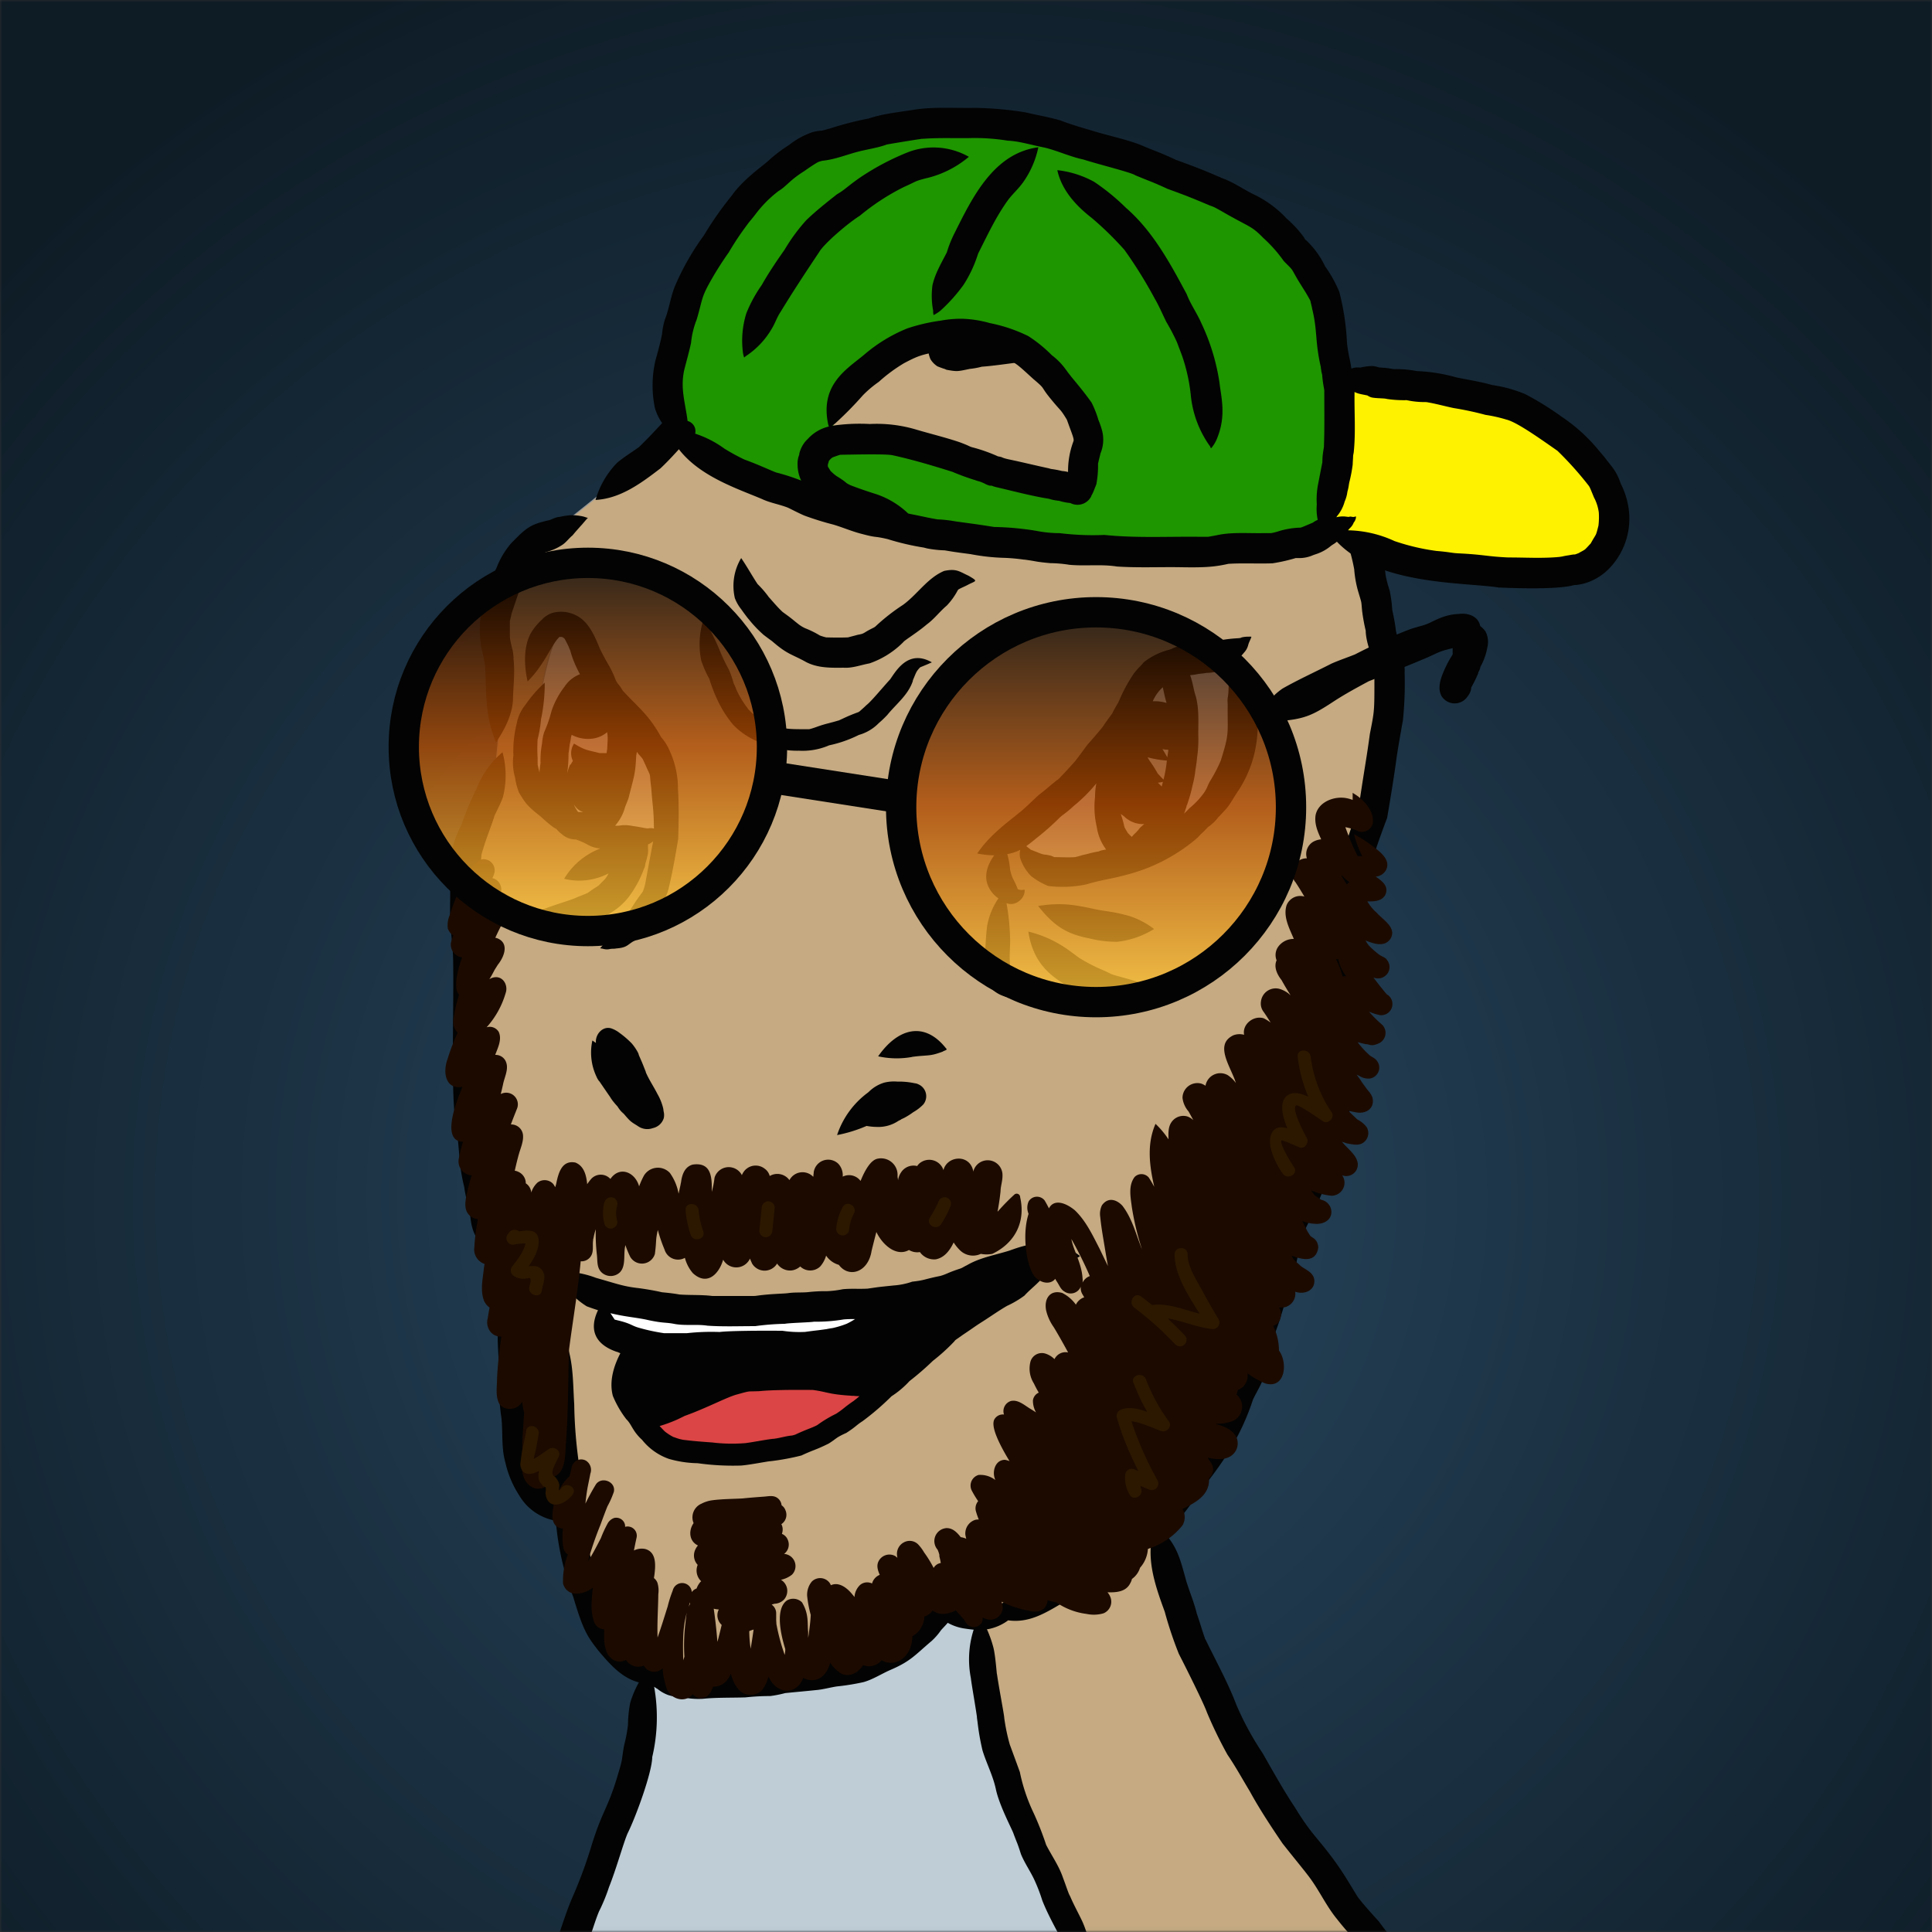 
<svg xmlns="http://www.w3.org/2000/svg" width="446" height="446" fill="none" viewBox="0 0 446 446">
  <rect x="0" y="0" width="446" height="446" fill="#333333" stroke="none"/>
  <g class="Wrapper">
    <mask id="a" width="446" height="446" x="0" y="0" class="a" maskUnits="userSpaceOnUse" style="mask-type:alpha">
      <g class="Layer 14">
        <path fill="#000" d="M445.99 0H0v445.99h445.99V0Z" class="Vector"/>
      </g>
    </mask>
    <g mask="url(#a)">
      <g class="bg">
        <path fill="url(#b)" d="M445.99 0H0v445.99h445.99V0Z" class="Vector"/>
      </g>
      <g class="colors">
        <path fill="#C5AA82" stroke="#999" stroke-miterlimit="10" stroke-width=".25" d="m128.63 459.31 13.32-36.97 6.32-19.99 1.96-15.09-12.68-11.21-6.6-26.51-12.53-11.25v-35.14l-2.96-16.14-7.17-23.46v-65.88l2.51-15.3 3.53-3.91 1.13-12.18-1.13-19.28 4.09-16.98 10.21-7.92 21.6-17.35 19.05-17.35 30.67-12.83 10.68-2.26h40.24l32.97 17.35 27.76 29.27 7.54 26.22 1.88 27.72-8.29 27.68-2.94 36.74-3.48 24.74-10.18 24.98-5.68 27.6L275.76 342l-11.57 12.07 4.28 3.77 10.13 30.18 7.05 15.46 16.14 23.39 19.23 25.64 17.36 15.43H123.25l5.38-8.63Z" class="Vector"/>
        <path fill="#BECDD6" stroke="#999" stroke-miterlimit="10" stroke-width=".25" d="M177.69 386.88c9.81-.75 25.82-4.14 25.82-4.14l15-12.45 7.14 4.15 1.81 18.1s6.25 21.88 12.18 36.59c5.93 14.71 19 38.81 19 38.81H123.25S137.37 435 139 430.43c1.63-4.57 10.3-36.24 10.3-36.24l.9-6.93 27.49-.38Z" class="Vector"/>
        <path fill="#7B7066" stroke="#999" stroke-miterlimit="10" stroke-width=".25" d="m253 50.06-19.51 8.67-18.4 16.6s-.92 8.8 5.34 8.17c6.26-.63 20.54-3.87 25.66-2.82 5.12 1.05 22.57 4.46 24.6 6.34 2.03 1.88 22.39 21.43 22.39 21.43l5.66 7s14.91 7.71 12.83 3.52c-2.08-4.19-10.45-11-10.45-11l.64-10.7L290.42 95v-9.88l-11.82-7.45v-12.9l-7.88-3.4-7.29.76-5.37-5.28-5.06-6.79Z" class="Vector"/>
        <g class="Layer 17">
          <path fill="#fff" stroke="#999" stroke-miterlimit="10" stroke-width=".25" d="M130.35 145.15c-3.1-.23-5.93 17.08-5.93 17.08L121 172.87s1.64 13.36 7.61 16.47c5.97 3.11 16.19 3.8 16.19 3.8l8.45-1.9s1.71-8.65 0-13.9S136.37 152 136.37 152l-6.02-6.85Zm153.49 5.43s-10.25 1.13-13.12 2c-2.87.87-18.25 23.86-21.46 27.35-3.21 3.49-16.1 11.07-14.26 13.21 1.84 2.14 3.39 5.81 6.22 6.94 2.83 1.13 24.6-2.26 28.14-4.52 3.54-2.26 14.28-17.25 16.27-22.06 1.99-4.81.27-14.72 0-16.7a46.308 46.308 0 0 0-1.79-6.22Zm-80.33 149.17-34.23 3.4-31.73-3.4 2.68 8.06 30.3 4.84 27.82-3.24 5.16-9.66Z" class="Vector"/>
        </g>
        <path fill="#DB4545" stroke="#999" stroke-miterlimit="10" stroke-width=".25" d="M201.08 320.89s-12.44 17-30.55 14.7c-18.11-2.3-20.78-1.85-20.3-4.91.48-3.06-1.49-12.59 9.41-15.31 10.9-2.72 41.44 5.52 41.44 5.52Z" class="Vector"/>
      </g>

      <g class="outline">
        <path fill="#030303" d="m243.05 197.71.38.15-.48-.19.1.04Zm31.05-11.86c0-.11.09-.2.11-.26l-.11.26Z" class="Vector"/>
        <path fill="#030303" d="M284 153.54c.14-.09.28-.19.43-.27a14.071 14.071 0 0 0 2.74-2.6 4.003 4.003 0 0 0 1-1.86c0-.26 0-.25 0 0 .19-.63.37-.87.69-1.7a.94.94 0 0 0 0-.13h-.14a1.13 1.13 0 0 0-.41 0 6.537 6.537 0 0 0-1.65.16l-.33.14-.46.05c-3.17.16-5.23.71-7.7 1-.38 0-1 .14-1.38.21-.707.031-1.411.128-2.1.29-.798.057-1.59.174-2.37.35a5 5 0 0 0-1.9.65l-.58.18a15.946 15.946 0 0 0-5.8 2.87c-1.41 1.7-.45.38-2.21 2.48a36.554 36.554 0 0 0-3.81 7.18c.23-.52.49-1.17.07-.26-2.4 4.06 0 .55-3.1 4.85a4.351 4.351 0 0 1-.38.58l-.09.13c-1.11 1.39-2.29 2.73-3.48 4.07-1.8 2.41-.85 1.18-2.65 3.56l-.15.2c-1.11 1.23-2.22 2.47-3.38 3.66a7.282 7.282 0 0 1-.75.73h-.05l-.17.13-.28.22-.17.14.15-.12c-2.19 1.76-1.37 1.2-3.89 3.17-1.53 1.41-3 2.92-4.61 4.18l-.13.1c-2.25 1.9-6.42 4.77-9.36 9.14 1.289.271 2.602.415 3.92.43-1.59 2.16-2.51 4.86-1.29 7.33a6.684 6.684 0 0 0 2.26 2.61 16.153 16.153 0 0 0-2.64 6.57c-.42 3.78-.25 4.76-.66 7.33a2.18 2.18 0 0 1 0 .28 7.36 7.36 0 0 0 .37 4.64 6.814 6.814 0 0 0 6.948 4.031 6.8 6.8 0 0 0 2.702-.881c1.83-.9.81-.84-.36-1.69a8.837 8.837 0 0 1-2.29-1.85c-.5-.815-.928-1.671-1.28-2.56 0-.07-.07-.24-.12-.46v-.22c-.22-2.17.13-4.33 0-6.5a52.414 52.414 0 0 0-.81-7.58 2.881 2.881 0 0 0 2.77-.39c.376-.244.695-.566.936-.944.242-.378.4-.802.464-1.246 0-.36.16-.63-.32-.49a2.327 2.327 0 0 1-1.24-.15c-.92-2.48-1.2-2-1.77-4.48a20.44 20.44 0 0 0-.66-3.63 10.13 10.13 0 0 0 3-1 4.008 4.008 0 0 0 0 2 10.805 10.805 0 0 0 2.48 4.06 16.806 16.806 0 0 0 3.95 2.29c2.923.365 5.886.246 8.77-.35 4.28-1.27 5.38-1.1 10.53-2.56a40.477 40.477 0 0 0 15.25-8.28c1.15-1.29.6-.53 2.41-2.46.25-.2 0 0-.2.15a9.994 9.994 0 0 0 2.6-2.46c-.06.13.89-.92 1.24-1.3 1.38-1.4 1.68-2.33 3.6-5.18 3.7-6 4.22-11.26 4.25-16.33.3-5.33-1.52-9.56-6.41-12.21Zm-30.28 43c-.976.156-1.941.373-2.89.65-.9.16-1.76.48-2.65.68-1.58.11-3.18 0-4.76 0l-.36-.15-.38-.16c-.544-.142-1.1-.239-1.66-.29a6.689 6.689 0 0 1-1-.3c-.48-.2-1.71-.69-2.1-.82a1.363 1.363 0 0 0-.33-.29l-.42-.32c.27.22.27.21 0 0a1.68 1.68 0 0 0-.26-.2l.25-.2.06-.05c.45-.29 1.8-1.39 1.86-1.46a59.833 59.833 0 0 0 5.66-5c.21-.18.39-.33.53-.43a25.89 25.89 0 0 0 2.62-2.17 34.83 34.83 0 0 0 5.2-5.2 17.187 17.187 0 0 0-.3 3.16 19.996 19.996 0 0 0 .4 6.9c.266 1.9 1.013 3.7 2.17 5.23a7.75 7.75 0 0 0-1.62.37l-.02.05Zm14.56-37.73.14-.18c.27 1.22.52 2.45.88 3.65a9.255 9.255 0 0 0-3.19-.39 9.479 9.479 0 0 1 2.19-3.13l-.02.05Zm-4.68 31.91-.19.14a4.687 4.687 0 0 0-.58.67c-.06.06-.11.13-.16.19-.252.29-.523.564-.81.82-.21.2-.39.43-.59.65l-.41-.38-.12-.12a3.854 3.854 0 0 0-.35-.35c-.28-.43-.53-.88-.78-1.32l-.11-.38a19.588 19.588 0 0 0-.78-2.73c.402.265.79.552 1.16.86-.24-.19-.52-.4-.22-.15a6.214 6.214 0 0 0 4.55 1.61c-.21.1-.39.28-.59.44l-.02.05Zm4.57-9.15c-.28-.31-.57-.6-.87-.88l.52-.07c.11 0 .38-.08.63-.13-.06.28-.16.64-.26 1.03l-.02.05Zm.42-1.61c-.5-.48-1.46-1.53-1.34-1.41-1.36-2.42-1.88-2.79-2.32-3.73 1.453.392 2.939.646 4.44.76a29.415 29.415 0 0 1-.76 4.33l-.02.05Zm1.07-6.4c-.08.49-.14.91-.19 1.28-.37-.7-.75-1.33-1.13-1.92.437.115.889.159 1.34.13.01.12.01.29 0 .46l-.02.05Zm13.87-13.31c0 .22-.08.58-.12.9-.07.55 0 1.1 0 1.65-.06 6.81.44 6.28-1.6 12.8a35.895 35.895 0 0 1-2.5 4.77c-.228.406-.429.827-.6 1.26-.12.26-.34.73-.52 1l-.05.1a.9.9 0 0 1-.09.14 18.64 18.64 0 0 1-3.45 3.69c-.89.94-1 1-1.27 1.28.172-.418.319-.845.44-1.28l.13-.31v-.21c.028-.058.051-.118.07-.18a.418.418 0 0 1 0 .1 35.857 35.857 0 0 0 1.36-4.79c.313-1.16.527-2.344.64-3.54.06-.24.31-1.86.36-2.65.261-1.807.359-3.635.29-5.46 0-2.92.2-5.86-.56-8.72-.55-1.61-.71-3.35-1.33-4.94a13.77 13.77 0 0 0 2-.3c.61-.05 1.22-.12 1.82-.23h.21a8.805 8.805 0 0 0 3.72-.94l.27-.11h.06l.33-.15c.21-.13.42-.28.63-.42-.29 2.12-.03 4.29-.22 6.49l-.02.05Zm-153.15-1.65c-.53.66-.29.4 0 0Z" class="Vector"/>
        <path fill="#030303" d="M156.51 182.12a20.906 20.906 0 0 0-1.57-8c-.1-.22-.22-.5-.32-.75a11.798 11.798 0 0 0-2-3.19 29.184 29.184 0 0 0-3.2-4.77c-1.73-2.08-3.78-3.9-5.59-5.91l-.06-.06c-1.22-2-.86-1-1.61-2.38a25.528 25.528 0 0 0-1.5-3.28c-1-1.68-1.88-3.39-2.16-4l-.23-.54-.08-.19c-1.28-3.19-2.5-5.06-4-6.24a7.687 7.687 0 0 0-6.67-1.32 6.16 6.16 0 0 0-2.36 1.46l.57-.44a13.573 13.573 0 0 0-3.27 3.8c-1.65 3.25-1.46 7.49-.66 11 4-4 5.52-8.58 7.35-10.27h.6l.43.25.17.18c.43.74.91 1.83.82 1.56.11.31.24.61.37.91 0-.09.21.57.35 1.1a24.8 24.8 0 0 0 2 4.6 7.56 7.56 0 0 0-3.41 2.64l-.18.26.31-.4-.29.39a19.01 19.01 0 0 0-3 5.6 30.153 30.153 0 0 1-1.69 4.88 11.488 11.488 0 0 0-.49 2.47.834.834 0 0 0 0 .1 21.436 21.436 0 0 0-.36 4.6c-.11.72-.2 1.44-.24 2.17-.14-.62-.31-1.24-.43-1.86v-1.47a35.237 35.237 0 0 1 0-4.36 27.67 27.67 0 0 0 .78-4.6c.589-2.784.877-5.624.86-8.47a29.584 29.584 0 0 0-4.47 5.14 9.43 9.43 0 0 0-2 4.33 25.702 25.702 0 0 0-.76 7.36 12.363 12.363 0 0 0 .39 5.1c.16 1.191.469 2.356.92 3.47 1.53 2.59 2.06 3.19 5 5.51a32.67 32.67 0 0 0 2.91 2.46c.221.149.451.282.69.4l.21.26-.2-.25c.2.236.413.46.64.67l.06.06c.19.17.42.35.6.5a4.7 4.7 0 0 0 3.16 1.18c1.042.345 2.048.794 3 1.34a6.994 6.994 0 0 0 2.73.75 16.53 16.53 0 0 0-8.4 7c3.458.845 7.106.4 10.26-1.25a5.477 5.477 0 0 1-.6 1l-.14.2c-.47.53-1 1-1.48 1.54-.36.25-.73.5-1.11.73-2 1.3-.5.67-3.85 2-2.12 1-6.88 2.16-9.79 3.65a15.558 15.558 0 0 0 12.69 1.78 11.918 11.918 0 0 0 4.49-1.63 14.81 14.81 0 0 0 4.37-3.74 24.814 24.814 0 0 0 3.57-6.55c-.56 1.29 0 .06.24-.56.05-.26.09-.58.12-.79a9.235 9.235 0 0 0 .49-2l-.07.52c.18-.65.234-1.329.16-2v-.84c.147-.055.291-.118.43-.19l.77-.5c-.1.59-.27 1.34-.53 2.77-.7 3.7-.82 4.44-1.32 7.1a14.912 14.912 0 0 1-.49 1.6c-.13.22-.27.43-.31.49-1.15 1.46-2.09 3.06-3.16 4.58a18.459 18.459 0 0 0-1.29 2.29 6.57 6.57 0 0 0-1.78 2.18l-.12.21a1.968 1.968 0 0 1-.25.25c-.15.11-.44.35-.11.09-.32.44-.6.16-1.71 1.69-.36.494-.75.965-1.17 1.41.25.07.52.08.78.16a3.225 3.225 0 0 0 1.58 0c.6-.08.8 0 1.35-.11 2.59-.19 2.62-.92 4.1-1.72a7.148 7.148 0 0 0 2.93-3.22c1-1.45 1.92-2.89 2.85-4.35a7.75 7.75 0 0 0 1.11-1.66v-.07c.054-.12.114-.236.18-.35.451-.887.787-1.828 1-2.8.75-3.07 1.35-6.39 2.14-11.11.11-3.87.19-7.67-.05-11.55Zm-23 5.33-.16-.14a9.555 9.555 0 0 1-.69-1.16c-.08-.22-.15-.4-.21-.55a3.538 3.538 0 0 0 2.19 1.86l-1.13-.01Zm6.69-14.65c-.073.35-.126.704-.16 1.06h-1.59c-3-.75-3.4-.66-5.93-2.2a4.054 4.054 0 0 0-.27 4 4.754 4.754 0 0 0-.51.91 1.267 1.267 0 0 1-.06-.18 7.703 7.703 0 0 0-.7 2.06 2.432 2.432 0 0 1 0-.27c.182-1.379.269-2.769.26-4.16 0-.18.07-.32.27-2.1.1-.5.21-1 .27-1.5 0-.13.06-.28.08-.41v.08c0-.15.08-.31.11-.46a7.997 7.997 0 0 0 4.3.93 6.546 6.546 0 0 0 3.89-1.54 9.07 9.07 0 0 1 .1 2.22c-.03.53-.05 1.04-.09 1.56h.03Zm10.59 18.43c.13 0 .12 0 0 0a3.07 3.07 0 0 0-1.17 0h-.13c-.45 0-1.69-.31-3.29-.53l-.36-.06a9.418 9.418 0 0 0-2.12-.15l-.9.12H142c.22-.26.43-.53.63-.81a10.142 10.142 0 0 0 1.52-3c.3-1.1.9-2.1 1.11-3.22 1.2-4.69 1.41-5.05 1.61-9.15.06-.293.11-.583.15-.87l.45.6c.42.48-.18-.26-.32-.46.31.43.65.83 1 1.23s.45.88.7 1.3c1.65 3.82.94 1.37 1.5 5.72.28 4.14.57 4.74.61 9.35l-.17-.07Zm64.33-38.33c-5.47-3.13-8.32 2.08-9.62 3.91-2.09 2.3-4.46 5.21-5.53 6-.25.28-1.26 1.16-1.55 1.42a1.82 1.82 0 0 1-.3.18c-2.36.85-3.2 1.34-4.48 1.9.12-.05.15-.06 0 0l-.39.17.32-.14h-.07c-1.18.38-2.41.64-3.6 1s-2 .74-3.1 1c-5.42 0-6 0-9.45-1.49a11.66 11.66 0 0 1-4.75-3.29v-.05a22.016 22.016 0 0 1-2.7-4.51.273.273 0 0 0 0-.07l-.2-.46c-.18-.43-.42-.93-.34-.7a20.067 20.067 0 0 0-1.13-3.25c-2.49-4.55-1.91-5-5.77-11.71a18.734 18.734 0 0 0-.59 9.62 22.986 22.986 0 0 0 1.87 4.25 35.98 35.98 0 0 0 1.79 4.71 26.002 26.002 0 0 0 3.7 5.9 16.702 16.702 0 0 0 5.75 3.9 20.342 20.342 0 0 0 9.49 2.11 15.374 15.374 0 0 0 6.93-1.24 28.434 28.434 0 0 0 6.86-2.4 10.254 10.254 0 0 0 4.6-2.73c.704-.6 1.372-1.241 2-1.92 2.06-2.53 4.83-4.62 5.87-7.82v-.14c.78-1.79.72-2 1.69-3 .58-.25 1.49-.6 2.7-1.15Z" class="Vector"/>
        <path fill="#030303" d="M223.59 132.91c-2.1-.95-2.75-1.72-5.64-1.11-3.8 1.6-6.11 5.32-9.35 7.73l-.09.07a45.701 45.701 0 0 0-6.46 5.06 3.474 3.474 0 0 1-.38.24c-2.77 1.35-1.84 1.31-3.74 1.66-.45.14-1.64.43-2.16.58-1.69.07-3.38.05-5.06 0a12.046 12.046 0 0 1-1.45-.44 21.672 21.672 0 0 0-3.54-1.73l.21.09-.63-.32a9.211 9.211 0 0 1-.83-.54c-1.4-1.08-1.43-1.23-3.77-2.9-1.17-1.07-2.17-2.3-3.23-3.47a22.835 22.835 0 0 0-2.59-3c-1.32-2-2.44-4.06-3.78-6a12.482 12.482 0 0 0-1.46 9.25 9.47 9.47 0 0 0 1.51 2.61c-.12-.12 1.34 1.88 1.76 2.35l-.26-.34a27.896 27.896 0 0 0 3.52 3.76c.35.3 1.53 1.17 2.08 1.56 3.61 3.15 4.51 2.95 7.87 4.83 2.68 1.38 5.68 1.32 8.61 1.29 2.05.14 4-.64 6-1a20.341 20.341 0 0 0 7.81-4.92c.19-.37 3.21-2.18 5.42-4.08 1.72-1.25 3-3 4.6-4.34a15.724 15.724 0 0 0 2.55-3.56l.14-.16c.69-.4 1.45-.68 2.15-1.06 1.93-1.02 2.53-.73.19-2.11Zm36.98 78.51c-4.4-1.17-4.4-.83-8.09-1.6-4.61-1-7.56-1.49-12.82-.68 3.85 4.92 6.93 6.53 11.74 7.47 2.122.535 4.302.803 6.49.8a20.352 20.352 0 0 0 8.52-2.95 18.808 18.808 0 0 0-5.84-3.04Zm7.65 17.76c-4.88-2.29-4.19-2.22-10.72-4a9.341 9.341 0 0 1-1-.34c-.6-.28-1.19-.59-1.8-.85a39.811 39.811 0 0 1-5.47-2.8c-2.26-1.58-5.48-4.55-11.84-6.14 1.24 8.11 6 11.13 12.29 14.31a43.064 43.064 0 0 0 10.74 3.82 13.2 13.2 0 0 0 9.16-1.73 6.918 6.918 0 0 0 1.11-.84c-.83-.46-1.61-1-2.47-1.43Zm-115.02 27.4-.09-.66a12.275 12.275 0 0 0-1.34-3.37c-.85-1.69-1.93-3.26-2.68-5a1.35 1.35 0 0 1 0-.09c-1.11-2.83-.75-1.88-1.59-3.84l-.06-.14v-.11c-.06-.13-.12-.28-.21-.47a12.022 12.022 0 0 0-1.37-2 20.93 20.93 0 0 0-2.9-2.5l.13.1a6.63 6.63 0 0 0-2.05-1.12c-2-.54-3.67 1.48-3.47 3.38-.27-.18-.54-.38-.82-.56a13.002 13.002 0 0 0 .9 8.24c.169.418.395.812.67 1.17v-.05c1 1.45 2 2.94 3 4.35l-.54-.7c.51.753 1.079 1.465 1.7 2.13 0 0 .06.08.08.09.346.575.77 1.1 1.26 1.56.44.47-.2-.29-.35-.5 2.12 2.52 2 2.34 3.72 3.42a3.755 3.755 0 0 0 3.53.51 3.384 3.384 0 0 0 2.51-2.3 3.34 3.34 0 0 0-.03-1.54Zm58.8-6.27a2.158 2.158 0 0 0-.83-.24 17.12 17.12 0 0 0-4-.38 9.248 9.248 0 0 0-3.1.25 8.584 8.584 0 0 0-3.3 1.91c-.14.14-.29.27-.42.38a20.001 20.001 0 0 0-7.11 9.8 32.387 32.387 0 0 0 6.81-2.11 14.37 14.37 0 0 0 2.35.23 8.333 8.333 0 0 0 5-1.4s.31-.16.68-.34h-.11c.24-.1.55-.24.81-.37a16.881 16.881 0 0 0 2.05-1.3 10.281 10.281 0 0 0 2.34-1.81 3.007 3.007 0 0 0 .556-2.599A2.993 2.993 0 0 0 212 250.31Zm6.38-8.31c-5-6.33-11.11-4.66-15.66 1.85 2.588.571 5.264.619 7.87.14h-.11l.49-.07.51-.06c3.14-.32 3.32-.06 6.11-1.08.41-.29 1.29-.38.79-.78Zm-83.25-122.62a6.613 6.613 0 0 0-1.25-.29 12.55 12.55 0 0 0-2.19-.16c-2.36.25-1.8.33-3 .45a8.89 8.89 0 0 0-1.35.5 3.95 3.95 0 0 1-.67.22c-4.27 1-5.06 1.62-8.65 5.29a19.374 19.374 0 0 0-3.39 5.68 32.314 32.314 0 0 0-1.91 4.83c-.49 1.86-1.33 3.6-1.65 5.51a25.189 25.189 0 0 0 0 7.8c.15.63.62 2.88.65 2.76 0 .19 0 .38.07.56.038.406.111.807.22 1.2v.36c.32 7.07 0 11.21 2.51 17.28 1.92-2.91 3.64-6.12 3.89-9.65.06-3.3.54-6.66.09-9.93.14 1 0-1.48-.3-2.17-.61-2.83-.48-1.71-.5-5.25v-1c.13-.57.29-1.14.39-1.72 1.89-5.58 2.11-6.51 3.79-9.81 1.48-2.25 1-1.54 3.54-4l.13-.12c.119-.071.243-.135.37-.19h-.07l.18-.08a12.447 12.447 0 0 0 3.93-1.77c.83-.6 1.42-1.45 2.21-2.09 1.1-1.32.67-.78 2.17-2.5 0 0-.23.28-.1.14.47-.56.74-.88 1.31-1.53.39-.21-.22-.19-.42-.32Z" class="Vector"/>
        <path fill="#030303" d="M224.36 360a22.89 22.89 0 0 0-8.72 7.7c-1.37 1.64-2.89 3.15-4.17 4.85l-.21.25c-5.85 5.68-5.68 4.88-13 8.55a20.07 20.07 0 0 1-3.44.72l-1.29.19-.92.1a79.762 79.762 0 0 1-9 1.24 30.164 30.164 0 0 0-5.9.9c-3.41.14-4.34.14-6.23.34a77.723 77.723 0 0 0-7.93.24c-1.665.17-3.346.126-5-.13a22.686 22.686 0 0 1-4.25-.74 28.826 28.826 0 0 0-3.94-.22c-.356.026-.71.073-1.06.14a30.147 30.147 0 0 0-5.11-6.42c-3.67-3.68-3.34-4-6-12.49a51.15 51.15 0 0 1-3.25-14 42.069 42.069 0 0 1-.75-7.4 51.362 51.362 0 0 1-.63-6.55 107.62 107.62 0 0 1-1-13.13c-.38-5.84-.07-12-3.35-17.16a19.612 19.612 0 0 0-3.52 9.88c0 2.76.29 5.53.5 8.29.22 2.46-.08 4.94.24 7.41.26 4.48.58 4.36.64 8.2.15.9.3 2.28.45 3.8-.93-1.74-2-3.55-3.27-5.95-1.15-4.12-1.23-3.85-1.31-8.38a95.73 95.73 0 0 0-1-9.91l.12.92c-.12-6.89-.13-11.65-1-16.68-.25-2.63.25-8.11-3.38-13.92.41.06.82.1 1.23.14.89 0 .67-.08.43-.65-.74-1.95-1.23-2.61-2-4.45-.08-.2-.15-.4-.21-.6a8.627 8.627 0 0 0-1.23-3c0-.07 0-.13-.07-.2a25.199 25.199 0 0 1-.61-3.47c-.38-1.88-1-3.72-1.24-5.63-.47-2.72-.84-3.6-.79-3.82-.13-1-.28-2-.44-3-.35-5.47-.72-6.11-1.37-11.12-.33-3.88 0-15.38-.13-22.41-.21-5.44.2-10.88-.24-16.3a59.697 59.697 0 0 1-.21-8.09c0-3.24 0-8.36.19-8.73 0-.44.12-1.39.14-1.89.023-.149.056-.296.1-.44.79-2.86 1.94-5.61 2.86-8.43v-.08c.66-1.48 1.46-2.9 2-4.42.875-3.415.844-7-.09-10.4a21.223 21.223 0 0 0-6 8.43v.05a64.216 64.216 0 0 0-3.31 7.78c-.33 1.14-1 1.78-1.85 4.53a14.312 14.312 0 0 0-.64 4.21c-.48 3.07-.21 6.2-.29 9.3-.14 7.42.55 8.2.7 13.78.21 12.52-.65 32 .75 38.49.36 2.08.67 7.33 1 9.67.2 1.393.47 2.775.81 4.14.27 2.17.93 4.25 1.36 6.39.22 2.41.71 4.95 2.62 6.6.053.044.1.094.14.15l.08.1c.163.24.34.471.53.69a9.584 9.584 0 0 0 3.73 2.31l.84.21c-.64 2.7-.72 5.51-.87 5.81-.15.3-.11.72-.12.88-.01.16-.13.88-.18 1.22v-.3a61.975 61.975 0 0 0-.4 10.1c-.06 2.64.32 5.27.16 7.92a69.949 69.949 0 0 0 .75 11.63c0-.18 0-.37-.06-.44.36 3.42-.05 6.95.91 10.3a23.353 23.353 0 0 0 3.24 7.68 12.157 12.157 0 0 0 5.75 5c.812.345 1.661.596 2.53.75.08.57.17 1.1.27 1.54a62.218 62.218 0 0 0 3.89 16.1c2.26 7.65 3.23 9.18 6.06 12.7 2.41 2.82 5 5.78 8.64 6.88l.44.14a22.67 22.67 0 0 0-2 4.72 27.634 27.634 0 0 0-.51 5.06 34.02 34.02 0 0 1-.91 4.8c-.64 3.69-.24 2.83-1.36 6.5-2.39 8.21-3.6 8.25-6.23 16.85a105.305 105.305 0 0 1-4.47 12c-1.47 3.5-2.53 7.16-3.86 10.71-.81 3.48-.48 3.21-.84 4.93a16.933 16.933 0 0 0-.87 7.49 18.156 18.156 0 0 0 1.49 5.9c.2.26.34 1 .6.38a22.055 22.055 0 0 0 3.83-6.17c2.7-7.73 1.28-8.13 3.72-14.16.79-2 1.34-4.05 2.15-6a1.95 1.95 0 0 1 .1-.23 40.553 40.553 0 0 0 2.26-5.51c1.77-4.44 3.46-10.64 4.35-12.53 1.94-3.94 5.6-14 5.64-17.52a40.11 40.11 0 0 0 .44-16.22l.53.36.26.15a8.47 8.47 0 0 0 2.46 1.4c1.355.402 2.757.627 4.17.67 1.236.197 2.49.264 3.74.2 3.3-.33 6.61-.22 9.92-.33a52.862 52.862 0 0 1 5.71-.31 26.105 26.105 0 0 0 3.45-.68c2.35-.24 4.71-.44 7.06-.69 1.65-.13 3.25-.6 4.88-.85a53.14 53.14 0 0 0 6.17-1c2.21-.63 4.14-1.92 6.24-2.83l-.83.35c5.43-2.22 6.24-3.59 10.28-7a14.514 14.514 0 0 0 2.16-2.47c.53-.61 1.12-1.18 1.64-1.81 3.9-3.77 6.25-9.1 5.51-14.55Zm83.75-251.56c-.06-.08-.12-.17-.18-.24-.55-.67.07.02.18.24Zm1.7 4.11a.817.817 0 0 0 0-.07v.07Z" class="Vector"/>
        <path fill="#030303" d="M309.82 112.6v.12-.23a7.845 7.845 0 0 0-1.68-4 8.844 8.844 0 0 0-2.19-2.21c.36-1.618.38-3.293.06-4.92-.92-3.21-1.08-2.46-1.8-4.44a6.91 6.91 0 0 0-1-1.63 7.133 7.133 0 0 0-2.09-2.18 6.79 6.79 0 0 0-4.91-.77 7.901 7.901 0 0 1-2 .08c.11-.53.2-1.07.27-1.61.52-2.73.39-5.94-1.64-8.06a18.42 18.42 0 0 0-6.56-3.59c-2.15-.62-.84-.45-3.69-1.58l-.15-.06-.28-.15a5.99 5.99 0 0 1-.57-.56l-.14-.22c.13-1 1.39-6.15-.19-10.42-2.7-6.87-6.37-7.64-13.33-7.4h-4.31a8.668 8.668 0 0 1-1-.3 7.447 7.447 0 0 1-2.3-1.29l-.3-.29a3.067 3.067 0 0 1-.22-.4c-.11-.38-.22-.77-.32-1.15.034-.136.078-.27.13-.4.414-1.07.771-2.162 1.07-3.27 1.43-2.86.21-6.25-5.24-5.25a18.5 18.5 0 0 1-3.33.61 7.572 7.572 0 0 0-2.18.4h-.14a24.55 24.55 0 0 0-3.08.71c-.925.306-1.831.67-2.71 1.09a40.408 40.408 0 0 0-4.64 1.85 56.084 56.084 0 0 0-11.14 7c-2.44 2.26-6.54 4.1-10.92 9.56a16.668 16.668 0 0 0-2.49 3.15c-.18.36-.34.72-.5 1.09a9.472 9.472 0 0 0-4.22-1.25c-2.86-.38-5.58.59-8.31 1.31-4.086.79-8.128 1.792-12.11 3a54.301 54.301 0 0 0-13.6 5 76.333 76.333 0 0 0-8.29 4.52c-2.39 1.81-2.56 2.14-3.66 2.91a29.22 29.22 0 0 0-4.12 3.54 31.378 31.378 0 0 0-4 3.19c-1.13 1.29-2.27 2.56-3.4 3.85-1.68 1.79-3.35 3.59-5.12 5.28-1.67 1.18-3.41 2.26-5 3.58a20.308 20.308 0 0 0-5 8.6c5.8-.32 10.57-3.91 15-7.3 3.44-3.24 6.21-6.8 9.29-9.86l.18-.14a25.249 25.249 0 0 0 3.73-2.94c.611-.65 1.28-1.243 2-1.77 1.29-.9 2.48-1.93 3.69-2.93a84.282 84.282 0 0 1 13.52-6.87 40.179 40.179 0 0 1 7.35-2.15 86.565 86.565 0 0 1 9.35-2.39A36.161 36.161 0 0 0 213.32 75a17.6 17.6 0 0 0-.47 5c5.14-2.45 8.7-7 12.6-11 2.36-2.25 4.08-2.86 6.78-5.3 2.72-2.14.78-.6 4.44-3.22 2.31-1.55 4.88-2.67 7.31-4 .176-.056.346-.126.51-.21a30.908 30.908 0 0 0 3.5-1.49l.32-.17c.44-.18.78-.35.51-.25l.26-.11c1-.34 2-.53 2.91-.9l.15-.06h.1c.76-.09 1.53-.18 2.28-.31a7.236 7.236 0 0 0-.64 3.8c.1 5.86 6.43 9.29 11.75 8.93 4.26 0 6.32 0 7.6.39v.06c.483.666.914 1.368 1.29 2.1.031.109.068.215.11.32.46 1.52.28 1 .33 4.07a.805.805 0 0 1 0 .17c-.37 2-.16.84-.48 3a6.303 6.303 0 0 0 .57 3.8 9.502 9.502 0 0 0 5.38 4.62h.07a22.38 22.38 0 0 0 5 2c.41.25 1.47.84 2.13 1.26.005.04.005.08 0 .12V89c-.19 1.64-.75 3.23-.83 4.89.31 4.77 6.09 6 10 5.25h.53l.49.66c-.21-.29-.55-.71-.23-.29.51.91.41.91 1.42 3.05.032.084.055.171.07.26 0 .26.05.72.05 1.09v.38c-.2.76-.54 1.48-.68 2.26-.83 3.49 2.14 5 5 5.6a23.778 23.778 0 0 1 4.65 1.76 2 2 0 0 1 1.25.86 2.38 2.38 0 0 0 .47-2.17Zm-24.47 202.77v-.05c0-.05.07-.17.1-.25.42-.93.06-.07-.1.3Z" class="Vector"/>
        <path fill="#030303" d="M344.56 469.86c-.89-4-4.66-6.29-7.84-8.46-1.2-.7-4.08-3.44-6.84-6a42.383 42.383 0 0 0-3.77-2.89l-.27-.19-.26-.23a68.684 68.684 0 0 1-7.23-8.47c-1.66-1.86-3.36-3.68-4.88-5.65-1.54-2.48-3-5-4.69-7.42-4.36-6.16-5.93-6.86-9.76-13.18-2.74-4.1-5.12-8.42-7.57-12.69a68.98 68.98 0 0 1-6.05-11.16c-1.94-5.1-4.62-9.92-7-14.83l-.2-.36c-.69-1.94-1.25-3.92-1.93-5.87-.62-2.55-1.66-5-2.42-7.47-1.34-4.82-1.9-7.46-4.82-10.89 1.09-1.19 2.12-2.44 3.27-3.56 2.74-3.22 2.29-3.07 4.71-6.17 3.23-4.29 8.81-10.76 12.24-21.28 1-2.16 2.48-4.18 2.8-6.58.245-1.453.305-2.932.18-4.4 2.36-3.81 3.41-8.34 4.81-12.57.56-2.71 1.53-5.31 2.24-8 .59-3.14 1.68-7.47 2.07-7.86a139.36 139.36 0 0 0 7-16.37c1.18-3.26 2.63-6.5 3.06-10a262.099 262.099 0 0 0 2.23-30.29c.06-3.81.48-7.61.58-11.42 0-6.43-.15-8.62 2-15.19 1.19-3.93 2.55-7.78 4-11.6.91-5.35 1.57-9.39 2.15-13.65.14-1.13.8-5.07 1.5-8.9.365-3.628.496-7.275.39-10.92.15-3.37-1.29-6.46-2-9.68a46.43 46.43 0 0 0-.86-4.84 29.645 29.645 0 0 0-.6-4.5 30.322 30.322 0 0 1-1-3.89l.12.93a37.999 37.999 0 0 0-2.29-10.19c-.81-1.58-1.93-3-2.62-4.62a16.55 16.55 0 0 0-2.88-4c-1.09-1-2.47-1.56-3.47-2.63a5.27 5.27 0 0 0-1.9-1.1c.027.334.01.67-.05 1a7.461 7.461 0 0 1-.1 1 7.996 7.996 0 0 0 .63 4.45 25.732 25.732 0 0 0-3.78-3.25c-1.09-.87-1.93-2-3-2.92a32.925 32.925 0 0 1-5.18-4.81c-2.14-3.27-6.34-6.1-9.91-9.54a31.947 31.947 0 0 0-3.62-3.55 28.118 28.118 0 0 0-7.28-6.43c-2.93-1.77-5.84-3.8-9.18-4.68-2.32-.54-4.55-1.43-6.88-1.94-1.44-.18-2.81-.64-4.24-.89a29.827 29.827 0 0 1-3.53-.45c-5.73-1.73-16.14-.55-18.33.14-3.51.45-2.83.49-5.91.7-.808.117-1.606.291-2.39.52-.87.08-2.26.23-1 .09h-.41c-2.2.15-2.36 0-4.76.24a1.202 1.202 0 0 1-.25-.08h-.09a3.491 3.491 0 0 0-.36-.42c.36.47-.52-.7-.06-.07-.39-.49-.29-.38-.71-.94-.37-.31-.4-.3-.5-.77a.904.904 0 0 1-.05-.7h-.13a2.154 2.154 0 0 0-1.48 1.7c-.15.16 0 1.18.06 1.54a6.6 6.6 0 0 0 .52 2.14 4.996 4.996 0 0 0 1.62 1.67c1.78.71 1.33.43 2.09.79 2.48.45 2.56.39 5.36-.2a17.894 17.894 0 0 0 2.8-.51c2.73-.18 7.54-.91 10.38-1.24h.77-.22c2.56 0 5.127.063 7.7.19.77.12 2.14.28 4.92.92.45.08 2.14.24 2.74.29 1.5.3 3 .72 4.49.94 2.49.71 4.93 1.59 7.39 2.38 1.22.73 2.46 1.4 3.68 2.13 1.48 1 2.94 2 4.39 3 2.9 2.49 2.61 3.19 5.68 6.11 1.38 1.15 2.36 2.69 3.74 3.85a59.48 59.48 0 0 1 8.15 8 44.507 44.507 0 0 0 5.42 4.94l.77.53.74.64a10.15 10.15 0 0 0 5.7 3.2c1.759.507 3.58.763 5.41.76a31.777 31.777 0 0 0 2.66 4.72c.086.125.162.255.23.39a46.562 46.562 0 0 1 1.23 5.09v.11a25.55 25.55 0 0 0 .82 4.65c1 3.39.74 2.18 1 4.83.196 1.534.473 3.056.83 4.56v.29c.15 2.3 1 4.42 1.65 6.61.5 2.4.31 1.28.35 4.56 0 7.15 0 7-1.05 12.34-.76 5.59-1 6.49-2.24 14.66a19.668 19.668 0 0 1-.63 3.43c-.51 1.48-1.23 2.89-1.71 4.38-1.21 3.79-2.58 7.55-3.49 11.42-1.4 5.28-.62 10.71-1.16 16.06-.51 8.55-.34 17.14-1.28 25.66-.54 5.8-.34 5.35-1 9.68-.12.94-.05.39 0-.28-.11.78-.22 1.55-.3 2.33a27.923 27.923 0 0 1-.84 3.07 142.19 142.19 0 0 1-8.11 19.91c-2.11 4.1-2.54 8.73-3.82 13.11a46.805 46.805 0 0 0-1.51 5.58c-.45 1.56-1.08 3.06-1.52 4.62a15.272 15.272 0 0 0-.08 6.66 19.817 19.817 0 0 0-3.25 5.59l-.23.57c-2.34 4.13-4.05 9.59-5.05 11.47-4.41 8-4.35 7-8.84 13.18-2.57 3.3-2 3.11-4.79 6.06a48.8 48.8 0 0 1-4.58 4.75c-1 .72-2 1.35-3.05 2-1.05.65-2.1 1.56-3.08 2.42-1.73 1-3.24 2.32-4.93 3.39-3.63 2.36-7.68 3.95-11.33 6.27-2 1.23-1.4.59-4.39 2.27-1.65 1-3.06 2-4.29 2.89l-.75-.15-.33-.09c-4.78-1.7-9.5.75-12 3.55a11.363 11.363 0 0 0 4.73 2l.68.1c.567.087 1.137.157 1.71.21a22.49 22.49 0 0 0-.65 11.17c.21 1.73 1 6.12 1.4 8.92 0 .28.08.77.13 1.12a55.872 55.872 0 0 0 1.16 6.66c.92 3 2.39 5.78 3.06 8.84.76 3.74 3.65 9.14 4.07 10.29 1 2.71.77 1.77 1.75 4.82.79 1.94 2 3.7 2.92 5.57a38.513 38.513 0 0 1 2 5.12c1 2.53 2.3 5 3.56 7.37.11.13 1.23 3.11 2 5.56a27.628 27.628 0 0 0 1.27 3c1.35 3.18 3.42 6 5.13 9l.09.19c.85 2.13.54 1.44 1.74 4.26-.77-1.75.84 2.31 1.29 3a18.893 18.893 0 0 0 1.6 2.29 19.426 19.426 0 0 0 5.23 5.38c.18.25.2-.13.23-.31 0-.38 0-.75.05-1.12.29-4.9-.8-7.2-2.32-10.34-1-2.35-1.42-3.5-2.63-6.26a92.643 92.643 0 0 1-5.52-10.28c0-.19-.41-1.24-.54-1.68-.73-1.82-1.22-3.73-2.07-5.5-.85-1.77-1.85-3.58-2.64-5.43-.18-.35-.27-.55-.3-.59-.5-1.25-.91-2.54-1.4-3.8-.91-2.71-2.59-5.06-3.88-7.58a72.032 72.032 0 0 0-2.87-7.31 40.91 40.91 0 0 1-3.2-9.5c-.76-2.11-1.54-4.22-2.32-6.34a44.334 44.334 0 0 1-1.28-6.14c0-.65-1.2-6.8-1.67-10.06-.07.07-.29-3.68-.77-5.93a26.194 26.194 0 0 0-1.56-4.49c.171-.013.341-.037.51-.07a11.412 11.412 0 0 0 4.18-1.83l.19-.16c5 .71 8.89-1.85 13.14-4.35 3.26-1.8 6.72-3.24 9.75-5.46 1.64-1.41 3.62-2.35 5.23-3.8l.36-.32.23-.17c1.36-1 2.85-1.87 4.23-2.88-.35 5.09 1.48 10.22 3.23 15a88.418 88.418 0 0 0 3.25 9.71c2.25 4.39 5.83 11.63 6.49 13.52a97.212 97.212 0 0 0 4.75 9.78c1.86 2.73 3.44 5.62 5.15 8.45 2.27 4.15 4.88 8.09 7.53 12 2.5 3.18 4.85 6 6.07 7.63 2.4 3.14 4 6.79 6.53 9.86 2.87 3.67 4.15 4.55 6 7.24-.11-.14-.14-.18 0 0 .12.16.24.32.37.47-.07-.08-.18-.23-.28-.36a87.666 87.666 0 0 0 6.11 6.8 69.711 69.711 0 0 1 8.17 6.82 21.856 21.856 0 0 0 6.92 4.75c.868.281 1.763.468 2.67.56l.67.09h.3c2 .28 2.15.21 3.61.46.7.22 1.7.76 1.37.01ZM159.83 314.61c-.3.04-.21.03 0 0Z" class="Vector"/>
        <path fill="#030303" d="M249 289.71a12 12 0 0 0-2.76-1.58c-5.16-2.47-11-.22-13.19.56-3.32 1.05-6.83 1.61-9.86 3.4-.41.18-.79.43-1.19.63l-.3.12c-3.07 1-3 1.24-4.63 1.71-3.93.79-3.53 1-6.48 1.32-1.391.485-2.84.781-4.31.88-4.1.43-2.78.27-6 .73-1.91.11-3.84-.06-5.75.14a22.548 22.548 0 0 1-3.68.45 34.176 34.176 0 0 0-4.42.23c-1.5.12-3 0-4.51.22-.94.14-4.15.14-7.52.64l.44-.06a6.868 6.868 0 0 1-1.1.08h-9.24c-2.55-.32-5.11-.16-7.67-.35-1.31-.24-2.63-.38-4-.51-2.63-.61-5.66-1-5.78-1-3.25-.39-4.78-1-9.47-2.33a22.246 22.246 0 0 0-9-1.43 17.407 17.407 0 0 0 6.87 8c.92.35 1.79.64 2.6.9-2 4.19-1 7.8 4.35 9.62h.1c.166.085.336.162.51.23l.2.08c-1.56 3-2.62 6.54-1.73 9.86a23.51 23.51 0 0 0 3.1 5.37c1.26 1.2 1.41 2.73 3.63 4.75a13.697 13.697 0 0 0 6.2 4.41c2.162.627 4.399.964 6.65 1 3.312.466 6.657.647 10 .54 1.92-.13 6.23-1 6.77-1A55.748 55.748 0 0 0 185 336c3-1.4 3.19-1.21 6.29-2.75 1.94-1.21 1.5-1.3 4.09-2.47 2.24-1.44 2.31-1.8 3.72-2.69a60.24 60.24 0 0 0 6.7-5.76 21.207 21.207 0 0 0 4.16-3.51 66.372 66.372 0 0 0 5.4-4.68 43.687 43.687 0 0 0 4.94-4.48l.16-.21.06-.07-.07.08.12-.12c.44-.31 1.43-1 1.76-1.24 2.54-1.69 2.53-1.78 4.62-3.1 1.85-1.18 3.64-2.46 5.54-3.55a22.551 22.551 0 0 0 4-2.36c1.68-1.86 3.88-3.25 5.1-5.48l.06-.09a43.134 43.134 0 0 0 4.32-1.71 22.82 22.82 0 0 0 2.54-1.31c.29-.37 1.18-.35.49-.79Zm-101.76 16.73c-1.6-.5-1.6-.92-4.81-1.68-.17-.05-.35-.08-.52-.12-.34-.49-.66-1-1-1.49 3.61.88 6.25 1 8.81 1.61 3.73.78 3.86.44 6.14.9 2.47.41 5 0 7.44.37 3.65.26 7.32.1 11 .11a58.888 58.888 0 0 1 6.88-.54c.94-.21 6.26-.34 6.69-.49a37.643 37.643 0 0 0 6.87-.52c.88-.08 1.77-.09 2.66-.09-.611.395-1.245.753-1.9 1.07a19.944 19.944 0 0 1-3.27 1c2.84-.41-3.41.5-.56.13-3.94.57-2.18.27-5.9.78h-.2a25.9 25.9 0 0 1-4.93-.27c-5.12-.05-12.28 0-14.52.28a51.05 51.05 0 0 0-7.52.27h-5.33a44.225 44.225 0 0 1-6.03-1.32ZM151 327.9l-.25-.27c-.09-.18-.28-.51-.48-.85l.43.16c.181.047.365.084.55.11-.13.28-.25.57-.25.85Zm46.2-4.59c-2.45 1.65-2.3 1.83-4.18 3.05a28.793 28.793 0 0 0-4.36 2.62c-1.06.59-2.76 1.09-5.07 2.2-.18.05-.5.16-.77.21-1.41.12-2.76.58-4.17.75-1.22.07-4.78.78-6.54 1a37.777 37.777 0 0 1-7.71-.15c-2.86-.2-4.56-.34-7.41-.7 1.21.14.1 0-.43-.19-.34-.1-1.09-.38-1.17-.4a12.642 12.642 0 0 1-1.92-1.25l-.06-.06c-.39-.39-.76-.79-1.14-1.19a32.878 32.878 0 0 0 3.93-1.44c.4-.18 1.5-.71 1.86-.9 5-1.78 9.74-4.33 12-4.93 3.41-.94 2.3-.66 5.18-.78 2.77-.28 7.35-.33 12.41-.28 3.32.45 3.65 1 8.57 1.31.65.06 1.11.08.52 0 .553.085 1.111.125 1.67.12a14.95 14.95 0 0 1-1.25 1.01h.04Z" class="Vector"/>
        <path fill="#030303" d="M151.4 326.48c0-.05.19-.25 0-.06s0 .06 0 0l-.18.2-.22.19-.1.08a1.014 1.014 0 0 1-.24.17s-.44.23-.26.17c0 0-.23.07-.11 0h.12-.17a.893.893 0 0 1 .46.06l-.11-.05a.703.703 0 0 1 .42.46v-.11a.57.57 0 0 1 0 .26l.06-.17c-.08.21.12-.16 0 0a3.631 3.631 0 0 1 1.59-1.25h-.07.18a.496.496 0 0 1-.21 0l.11.05a.41.41 0 0 1-.19-.25v.11a.495.495 0 0 1 0-.27l-.06.17v-.07c-.147.216-.311.42-.49.61l-.61.51a2.257 2.257 0 0 1-.6.35h-.24.06l-.14-.16a.268.268 0 0 1 0 .08l.06-.17c-.17.34.08.12.75-.65.193-.324.489-.574.84-.71h.17l.14.16a5.534 5.534 0 0 1 .08-2.59c.05-.19-.24-.15-.31-.13a2.586 2.586 0 0 0-.8.44 4.88 4.88 0 0 0-.86.77 1.727 1.727 0 0 0-.38.62 5.534 5.534 0 0 0-.08 2.59.118.118 0 0 0 0 .059.12.12 0 0 0 .026.053.129.129 0 0 0 .104.048 3.284 3.284 0 0 0 1.57-.85c.504-.342.88-.841 1.07-1.42a.118.118 0 0 0 0-.059.12.12 0 0 0-.026-.053.129.129 0 0 0-.104-.048 1.27 1.27 0 0 0-.54.14 4.55 4.55 0 0 0-1.26.92c-.368.29-.629.695-.74 1.15a.592.592 0 0 0 .13.46.66.66 0 0 0 .69.08 3.99 3.99 0 0 0 .93-.51 4.934 4.934 0 0 0 1.15-1.13 1.097 1.097 0 0 0 .27-.93.888.888 0 0 0-1-.55 3.725 3.725 0 0 0-1.77.92 5.422 5.422 0 0 0-1.15 1.24c0 .08-.26.37-.16.5s.44 0 .52-.07a4.4 4.4 0 0 0 .88-.6c.288-.213.539-.473.74-.77l.06.01Z" class="Vector"/>
      </g>

      <g class="beard">
        <path fill="#1C0A00" d="M144.12 287.53v.11c-.21.9-.02.36 0-.11Z" class="Vector"/>
        <path fill="#1C0A00" d="M235.5 276.37a.799.799 0 0 0-.917-.802.797.797 0 0 0-.413.192 49.353 49.353 0 0 0-3.73 3.8l-.16.15c.355-1.845.615-3.708.78-5.58l-.12.92c.09-1.4.62-2.82.46-4.21a3.413 3.413 0 0 0-1.046-2.062 3.422 3.422 0 0 0-5.654 1.612.965.965 0 0 1 0 .17 3.783 3.783 0 0 0-.46-1.41c-1.49-2.68-5.64-2-6.42.89v.14a3.46 3.46 0 0 0-5-2 2.91 2.91 0 0 0-1.09 1 3.432 3.432 0 0 0-3.78 1.56 4.183 4.183 0 0 0-.64 1.77c0-.3-.08-.59-.11-.83v-.26a3.821 3.821 0 0 0-4.65-3.93c-1.49.33-2.79 2.42-3.89 5.13a3.305 3.305 0 0 0-3.59-1.2 4.178 4.178 0 0 0-.53.2 3.918 3.918 0 0 0-1-2.95 3.367 3.367 0 0 0-4.98.297 3.38 3.38 0 0 0-.72 1.703c0 .13 0 .28-.05.42v.05c0 .17 0 .35-.07.53l-.09-.11a3.418 3.418 0 0 0-4.36-.31 3.41 3.41 0 0 0-1.03 1.18 3.44 3.44 0 0 0-4.55-.95 2.996 2.996 0 0 0-1.18-1.7 3.38 3.38 0 0 0-2.504-.681 3.36 3.36 0 0 0-1.253.426c-.386.223-.723.52-.993.875a4.557 4.557 0 0 0-.52.91c0-.08-.06-.17-.1-.25a3.421 3.421 0 0 0-6.19.81 22.052 22.052 0 0 1-.64 3.28c.06-3.21 0-6.93-4.38-6.31-1.87.49-2.5 2.35-2.71 4.09a5.631 5.631 0 0 0-.13.63c-.14.65-.29 1.33-.44 2a11.707 11.707 0 0 0-2-4.78 3.769 3.769 0 0 0-6 .61c-.429.799-.8 1.628-1.11 2.48-.89-3.25-4.48-4.83-6.63-1.71a2.996 2.996 0 0 0-3.353-.764 2.997 2.997 0 0 0-1.007.674 11.54 11.54 0 0 0-1 1.3c-.2-2.17-.78-4.24-2.74-5-3.1-.59-3.91 2.38-4.43 5l-.09.27c0 .14-.09.28-.14.42a3.302 3.302 0 0 0-.53-.84 2.682 2.682 0 0 0-3.55-.21 5.28 5.28 0 0 0-1.43 2.28 2.81 2.81 0 0 0-.79-1.73 2.296 2.296 0 0 0-.47-.38 2.906 2.906 0 0 0-1.8-2.7 2.49 2.49 0 0 0-.75-.22c.31-1.34.62-2.69 1-4s1.06-2.82.9-4.28a2.712 2.712 0 0 0-2.79-2.4c.41-1.15.81-2.13 1.45-3.74a2.694 2.694 0 0 0-.774-2.935 2.691 2.691 0 0 0-3.016-.345c.19-.74.36-1.49.53-2.25.35-1.81 1.5-3.73.51-5.52a2.581 2.581 0 0 0-2.32-1.27c.64-1.73 1.59-3.56.82-5.29a2.418 2.418 0 0 0-2.81-1.08 20.174 20.174 0 0 0 4.4-7.91c.58-1.62-.41-3.71-2.29-3.66a2.917 2.917 0 0 0-1.48.48c.45-.7.84-1.43 1.22-2.17l.74-1.18c1.42-1.75 2.69-4.86 0-6.06a3.746 3.746 0 0 0-.58-.17c.65-1.43 1.34-2.81 2-4a18.318 18.318 0 0 0 1.76-2.86 2.914 2.914 0 0 0-1.309-3.187 2.903 2.903 0 0 0-1.151-.403c.154-.582.105-1.2-.14-1.75a2.569 2.569 0 0 0-1.85-1.56 5.28 5.28 0 0 0 .4-.95 2.555 2.555 0 0 0-.205-2.16 2.55 2.55 0 0 0-1.795-1.22c-3-.61-5.43 6-6.5 8.16a46.654 46.654 0 0 0-1.73 4.71 5.74 5.74 0 0 0-.44 3.05 2.85 2.85 0 0 0 1.29 1.63 9.18 9.18 0 0 0-.57 1.7 2.998 2.998 0 0 0 2.57 3.38c-.93 2.61-1.64 5.44-1.27 7.5.112.41.309.792.58 1.12a32.704 32.704 0 0 0-1.33 5.92 3.473 3.473 0 0 0 1 2.82 48.906 48.906 0 0 0-2.3 6c-1.33 3.6-.2 7.23 3.41 6.5l-.7 1.76c-1.07 2.8-4 10.85.83 10.94a31.995 31.995 0 0 0-1 4 3.215 3.215 0 0 0 .665 2.543 3.23 3.23 0 0 0 2.335 1.207 42.218 42.218 0 0 0-1.28 5c-.27 1.47-.4 3.13.79 4.25a3.16 3.16 0 0 0 1.93.84 47.05 47.05 0 0 0-.83 6.53 3.517 3.517 0 0 0 2.35 3.82c0 .3-.09.59-.13.88-.23 2.37-.84 4.86-.13 7.2a3.674 3.674 0 0 0 1.43 2c-.16.8-.3 1.6-.41 2.42a3.506 3.506 0 0 0 .54 3.07 3.006 3.006 0 0 0 2.6 1.21 94.58 94.58 0 0 0-1 9.5c0 1.91-.41 4 .4 5.8 1 1.82 3.76 1.8 5 .28.151-.162.285-.34.4-.53.046.617.143 1.229.29 1.83.04.214.097.425.17.63-.18 2.39-.35 4.78-.45 7.17.13 3.47-1.24 8.83 2.89 10.35 2.23.41 3.51-.84 4.19-2.63 3-.8 2.81-5.09 3-7.74.52-6.49.48-13 .66-19.51 0-.73.05-1.46.07-2.2.84-6.47 2-13.2 2.68-20.33a2.585 2.585 0 0 0 2.42-1.29c.62-1.07.27-2.36.45-3.53 0-.16 0-.32.08-.48.126-.715.303-1.42.53-2.11a41.76 41.76 0 0 0 .25 5.81c.19 1.4-.08 3 1.05 4.12a3.08 3.08 0 0 0 4.3 0c1.44-1.53.73-4.19 1.23-6.19v.12-.23c.314.949.695 1.875 1.14 2.77a3.123 3.123 0 0 0 3.066 1.516 3.116 3.116 0 0 0 2.614-2.206c.44-3.36.08-2.85.68-5.54a34.461 34.461 0 0 0 1.55 4.53 3.255 3.255 0 0 0 1.891 2.084 3.258 3.258 0 0 0 2.809-.174 8.728 8.728 0 0 0 1.83 3.53c3.24 3 6 .31 7-3.1a3.465 3.465 0 0 0 2.971 1.777 3.476 3.476 0 0 0 3.029-1.677c.07-.11.12-.24.18-.36.16.39.33.77.5 1.15a3.366 3.366 0 0 0 2.885 1.638 3.364 3.364 0 0 0 2.885-1.638 3.597 3.597 0 0 0 3.44 1.58 3.719 3.719 0 0 0 1.9-.91 3.342 3.342 0 0 0 4.62 0 6.656 6.656 0 0 0 1.36-2.5 5.27 5.27 0 0 0 2.94 2.13c2.28 3.1 6.78 1.79 7.56-3.25.32-1.31.7-2.81 1.1-4.34 1.42 3 4.62 5.79 7.53 4.16.757.454 1.65.624 2.52.48a4 4 0 0 0 3.69 1.67c1.9-.38 3.17-1.93 4.1-3.89.428.674.935 1.295 1.51 1.85a4.275 4.275 0 0 0 4.77.78 6.857 6.857 0 0 0 2.64 0c5.17-2.45 7.75-7.31 6.43-13.08Z" class="Vector"/>
        <path fill="#1C0A00" d="M318.57 234.34a2.582 2.582 0 0 0 2.745-1.768 2.576 2.576 0 0 0-1.185-3.042c-.61-.69-1.87-2.26-3.09-3.89a2.646 2.646 0 0 0 2.71-.34 2.565 2.565 0 0 0 .999-1.721 2.565 2.565 0 0 0-.529-1.919c-.36-.62-1.1-.8-1.67-1.17l-.2-.13a23.328 23.328 0 0 1-2.12-1.84 6.7 6.7 0 0 1-1-1.41c2.12.84 4.47 1.56 5.79-.44 1.44-2.58-1.75-4.28-3.19-5.95a9.99 9.99 0 0 1-2.17-2.63c1.57 0 3.17 0 4.07-1.39 1-2-.51-3.23-2.16-4.33a3.003 3.003 0 0 0 2.33-1.42c1.29-2.28-1.13-4.19-2.78-5.43a28.566 28.566 0 0 0-4.54-2.93 23.095 23.095 0 0 0 1.9 5.06c-.37 0-.73 0-1.09-.05-.34-.8-.79-1.57-1.13-2.37-.74-1.73-.21-.49-1.12-2.74l-.57-1.53c1.085.183 2.139.52 3.13 1a2.637 2.637 0 0 0 3.21-1.88c.38-2.57-1.67-5-3.65-6.41-.34-.24-.7-.43-1-.66v1.65a8.793 8.793 0 0 0-1.3-.38c-2.84-.61-6.59.78-7.25 3.85-.32 2 .45 3.83 1.29 5.63a4.741 4.741 0 0 0-1.76.51 3.288 3.288 0 0 0-1.55 3.87h-.12a3.364 3.364 0 0 0-2.745 1.548 3.36 3.36 0 0 0-.255 3.142c.095.299.255.572.47.8.73 1.09 1.41 2.21 2.07 3.34a3.387 3.387 0 0 0-4.1 2c-.85 2.62.64 5.35 1.67 7.78a4.37 4.37 0 0 0-3.7 1.94 3.295 3.295 0 0 0-.28 3c-.65 1.44 0 3.12 1.15 4.57.66 1.2 1.37 2.37 2.1 3.53a6.33 6.33 0 0 0-2.58-1.51 3.416 3.416 0 0 0-3.779 1.488 3.419 3.419 0 0 0-.491 1.352 3.181 3.181 0 0 0 .41 2.19c.24.36.52.71.8 1.06-.8-1-.31-.38.14.31.29.47.59.93.89 1.39a11.226 11.226 0 0 0-1.61-1c-2.31-.72-5 1.35-4.53 3.81a3.998 3.998 0 0 0-2.44.1c-4.3 2-1.06 6.69.3 10.3.07.22.16.48.26.75a7.593 7.593 0 0 0-1.91-1.84 3.472 3.472 0 0 0-5.12 2.45 4.454 4.454 0 0 0-1-.5 3.446 3.446 0 0 0-2.954.591 3.44 3.44 0 0 0-1.356 2.689 5.741 5.741 0 0 0 1.4 3.16c.45.81.8 1.45 1.09 2a3.939 3.939 0 0 0-1.41-.86 3.308 3.308 0 0 0-3.53 1.2c-.89 1.15-.82 2.65-.78 4.1a20.316 20.316 0 0 0-3-3.58c-2.06 4.71-1.4 9.68-.29 14.53-.4-.71-.8-1.42-1.24-2.1a2.202 2.202 0 0 0-1.6-.82 2.213 2.213 0 0 0-1.68.64c-1.53 2-.94 4.67-.66 6.94.501 3.2 1.25 6.356 2.24 9.44 0 .15.09.31.13.46-.11-.29-.22-.58-.32-.87-1.2-3.18-2.12-6.58-4.22-9.31-1.15-1.27-3.21-2.22-4.73-.11A4.567 4.567 0 0 0 254 281c.17 1.79.46 3.56.76 5.34.3 1.78.63 3.86 1 5.92-.63-1.3-1.26-2.6-1.88-3.91-1.62-3.13-3.15-6.46-5.73-8.94-2.29-1.9-4.91-2.61-6-.46-.35-.68-.56-1.09-1-1.83a2.248 2.248 0 0 0-1.906-.858 2.254 2.254 0 0 0-1.027.323c-.31.19-.57.452-.757.765a3.562 3.562 0 0 0-.11 2.61l.09.27c-1.55 4.84-.44 11.56 1.08 14 .91 1.49 3.25 2.57 4.75 1.33.11-.1.22-.22.33-.34.11.19.2.37.32.56.59.81.9 1.87 1.82 2.38a2.52 2.52 0 0 0 3.76-1.15 2.776 2.776 0 0 0 .47 1.91l.09.17.23.39a3.296 3.296 0 0 0-1.92 1.7 8.66 8.66 0 0 0-3.17-2.71c-2.82-.8-4.21 1.37-3.71 4a10.987 10.987 0 0 0 1.74 3.87c.74 1.2 2 3.39 3.34 5.87a2.834 2.834 0 0 0-3.14 1.55 5.17 5.17 0 0 0-2-1.25 2.74 2.74 0 0 0-3.52 1.72 6.39 6.39 0 0 0 .77 5.15c.34.72.72 1.43 1.12 2.11a2.263 2.263 0 0 0-1.35 1.82 5.566 5.566 0 0 0 .72 2.75c-.42-.28-.85-.56-1.29-.82-1.37-.81-2.81-2.2-4.51-1.82a2.442 2.442 0 0 0-1.457 1.223 2.442 2.442 0 0 0-.143 1.897 2.245 2.245 0 0 0-2.24 1.16c-.8 1.56.91 5.29 3.52 9.6a5.334 5.334 0 0 0-1.05-.3c-2.07 0-2.88 2.25-2.45 4 .057.225.13.446.22.66a5.66 5.66 0 0 0-3.87-1.17 2.558 2.558 0 0 0-1.51 3.72c.427.804.901 1.582 1.42 2.33a2.545 2.545 0 0 0-.52 2.33c.184.649.404 1.286.66 1.91a3.084 3.084 0 0 0-.84.08 3.286 3.286 0 0 0-2.25 3.46c.051.303.118.604.2.9a4.794 4.794 0 0 0-1.28-.37c-.83-1.08-1.83-2.09-3.23-2.09a2.998 2.998 0 0 0-2.815 3.497c.095.56.346 1.081.725 1.503v.06c.026.03.046.063.06.1.135.325.245.659.33 1v.35c.16.64.26 1.11.33 1.55a2.295 2.295 0 0 0-1.65 1.14 26.307 26.307 0 0 0-2.19-3.57 10.12 10.12 0 0 0-1.39-1.87 2.762 2.762 0 0 0-1.087-.672 2.762 2.762 0 0 0-1.273-.108 3 3 0 0 0-2.52 3.23c.014.223.047.443.1.66a5.913 5.913 0 0 0-.48-.4 2.789 2.789 0 0 0-3.77 1c-.68 1.09-.3 2.23.17 3.32a2.996 2.996 0 0 0-1.78 2 2.538 2.538 0 0 0-2.73.31 4.15 4.15 0 0 0-1.32 2.82c-.15-.2-.3-.39-.46-.57-1.14-1.43-3.06-3.05-5-2.16a2.571 2.571 0 0 0-.33-.61 2.721 2.721 0 0 0-4.07-.23 4.782 4.782 0 0 0-1.07 3.3c.152 1.484.43 2.953.83 4.39-.06 1.35-.23 2.68-.48 4.58-.05.28-.08.51-.12.75v-1.47c-.22-1.71.26-4-1.42-6.76a2.888 2.888 0 0 0-3.46-.45c-2.64 1.87-1.62 7.3-.4 11.23v.13c0 .49-.09.86-.13 1.23a46.508 46.508 0 0 1-1.92-7.15c0-.29-.06-.83-.05-1.1.01-.27 0-.81 0-1.22a.482.482 0 0 0 0-.12 2.424 2.424 0 0 0-.71-1.74 2.237 2.237 0 0 0-.34-.29c.23-.07.45-.15.69-.2a3.21 3.21 0 0 0 2.1-.89 3.008 3.008 0 0 0 .795-2.474 3.013 3.013 0 0 0-1.435-2.166 5.992 5.992 0 0 0 2.56-1.19 2.814 2.814 0 0 0 .61-2.979 2.822 2.822 0 0 0-2.45-1.801 2.702 2.702 0 0 0 .86-3.25 2.474 2.474 0 0 0-.538-.83 2.47 2.47 0 0 0-.822-.55c.118-.32.179-.659.18-1a2.544 2.544 0 0 0-.31-1.24c.042-.024.082-.051.12-.08a2.587 2.587 0 0 0 .83-3.13 2.268 2.268 0 0 0-.89-1.14 2.37 2.37 0 0 0-1.14-1.81c-.95-.56-2.09-.23-3.12-.18-1.57.12-3.14.23-4.71.4-2.36.13-4.73.12-7.07.43a7.612 7.612 0 0 0-2.45.78 3.429 3.429 0 0 0-1.82 4.49c-1.2 1.68-1.08 4.17 1 5.16-.33.382-.584.823-.75 1.3a3.162 3.162 0 0 0 .69 3.18 3.41 3.41 0 0 0 .81 3.78l-.16.13a5.004 5.004 0 0 0-.91 1.55c-.448.148-.834.44-1.1.83a2.227 2.227 0 0 0-1.983-2.083 2.227 2.227 0 0 0-2.387 1.603l-.09.27a27.12 27.12 0 0 0-1.1 3.49c-.78 2.49-1.59 5.1-2.34 7.2-.12-3.33.13-6.66.17-10a6.128 6.128 0 0 0-.19-2.6 2.42 2.42 0 0 0-.81-1.11c0-.24.07-.48.1-.73.27-2.18.53-5.29-2.14-6a4 4 0 0 0-2.59.35c.187-.973.387-1.943.6-2.91.09-.361.083-.739-.02-1.096a2.112 2.112 0 0 0-1.523-1.472 2.115 2.115 0 0 0-1.097.018 1.91 1.91 0 0 0-.06-.63 2.06 2.06 0 0 0-2.49-1.41 2.78 2.78 0 0 0-1.54 1.38 27.891 27.891 0 0 0-1.5 3.27c-1 1.92-2 3.9-3 5.37a80.55 80.55 0 0 1 2.9-8.44c.63-1.75 1.62-4.36 1.69-4.41a20.72 20.72 0 0 0 1.42-3.26c.46-2.42-3.09-3.64-4.27-1.48-.88 1.45-1.64 2.89-2.31 4.25.11-1.06.23-2 .34-2.73.21-1.4.55-2.78.8-4.18a2.517 2.517 0 0 0-1-3 2.24 2.24 0 0 0-3.26 1.32c-.14.73-.32 1.46-.53 2.17v.06a12.999 12.999 0 0 0-3.68 6.42c-.12 1.48-.64 3.23.14 4.57a2.29 2.29 0 0 0 2 1.1 15.332 15.332 0 0 0 .14 4.64 2.323 2.323 0 0 0 1 1.36 17.055 17.055 0 0 0-1.11 6.74c1 3.23 4.6 2.63 6.88.95 0 .3-.08.6-.11.9-.2 2.38-.44 5 .5 7.24a2.495 2.495 0 0 0 2.21 1.44v1.45a9.46 9.46 0 0 0 .76 4.22c1.21 1.88 2.84 2.17 4.28 1.42a3.395 3.395 0 0 0 4.14 1.31 2.661 2.661 0 0 0 3.81 1c.183-.106.356-.226.52-.36.091 1.476.369 2.935.83 4.34.63 2.41 3.78 3.75 5.74 2 .13-.11.25-.24.37-.36.332.37.752.652 1.22.82 1.92.42 2.92-.9 3.5-2.6a3.783 3.783 0 0 0 3.09-1.34 5.989 5.989 0 0 0 1-1.66 9 9 0 0 0 1.77 3.68 3.751 3.751 0 0 0 5.48.09 9.005 9.005 0 0 0 1.44-3.07c.16.29.31.59.48.87 2.09 3.39 6.17 3.11 7.54-.59 2.45 1.31 5.25.25 6.21-3.49a8.85 8.85 0 0 0 2.3 2.35c1.91 1.22 4.23 0 5.31-1.8a3.682 3.682 0 0 0 4.25-1.12c2.94 1.74 7-.41 7.13-5.56a5.344 5.344 0 0 0 2.76-4.54 3.469 3.469 0 0 0 1.9-1.39c1.28.91 2.79 1.16 5.09.12.09-.059.177-.122.26-.19.57.73 1.21 1.41 1.84 2.09.234.409.498.8.79 1.17a2.116 2.116 0 0 0 1.867.621 2.117 2.117 0 0 0 1.573-1.181c.112-.321.156-.661.13-1 .304.146.618.269.94.37a2.878 2.878 0 0 0 2.491-.393 2.88 2.88 0 0 0 .865-.962c.211-.383.332-.809.354-1.245a4.099 4.099 0 0 0-.29-1.43l.8.37a22.67 22.67 0 0 0 5.46 1.71c1.51.46 3.53.28 4.13-1.42.166-.307.249-.651.24-1 .653.214 1.322.377 2 .49a15.777 15.777 0 0 0 7 2.67 8.007 8.007 0 0 0 3.92-.14 2.902 2.902 0 0 0 1.54-3.85 3.737 3.737 0 0 0-.63-1c2 .06 4.25-.08 5.25-2.08.186-.31.321-.647.4-1a4.997 4.997 0 0 0 1.87-2.59 7.192 7.192 0 0 0 1.81-4.35 16.533 16.533 0 0 0 8-5.45 3.784 3.784 0 0 0 0-3.74l1.23-.66c2.56-1.3 5-3.06 4.88-6.25a1.615 1.615 0 0 1 0-.22 2.657 2.657 0 0 0 .55-3.43l-.61-.88-.23-.44c2 .48 3.88.51 5.21-.29a3.52 3.52 0 0 0 1.59-3.91c-.65-2.08-2.89-3.09-5.34-3.65a9.8 9.8 0 0 0 4.56-.71 3.643 3.643 0 0 0 .61-6c.06-.16.13-.32.18-.5a5.79 5.79 0 0 0 .11-.57c.454-.154.87-.403 1.22-.73a3.637 3.637 0 0 0 1.05-3.1 18.6 18.6 0 0 0 4.05 2.32c4.65 1.38 5.31-4.69 3.19-7.6a1.527 1.527 0 0 0 0-.37 12.885 12.885 0 0 0-1.33-5.29c1.24-.46 2-1.48 1.76-3.38a5.12 5.12 0 0 0-.39-.86c.438-.002.875-.029 1.31-.08a3.217 3.217 0 0 0 1.893-1.327c.446-.661.63-1.464.517-2.253 1.91.69 4.4-.11 4.42-2.44 0-1.76-1.62-2.47-2.88-3.29l-.2-.15c-1.67-1.55-1.57-1.27-2.21-2.46 2.74 1.08 5.71 1.57 6.19-1.87-.15-2.15-1.58-2.22-1.89-2.77-.297-.43-.567-.877-.81-1.34-.51-1.09-.75-1.41-1-2a8.278 8.278 0 0 0 2.83.63c1.84.2 3.92-.66 3.9-2.78a2.88 2.88 0 0 0-2.33-2.74c-1.78-1.19-1.43-.9-2.33-2.18a15.4 15.4 0 0 0 4.67 1.23 2.994 2.994 0 0 0 2.67-1.602 3.004 3.004 0 0 0-.19-3.108 2.656 2.656 0 0 0 2.56-.38 2.592 2.592 0 0 0 1-2.57c-.36-1.91-2.45-3.28-3.61-4.81.4.15.78.28 1.15.39 1.18.2 2.51.58 3.62-.07a2.692 2.692 0 0 0 .95-3.65 6.163 6.163 0 0 0-2.14-1.78c-.44-.42-1.61-1.49-2.15-2.08a9.42 9.42 0 0 0 1.53.35c2.36.6 4.71-.69 4.07-3.37a5.01 5.01 0 0 0-1.26-1.85c1 1.19-1.14-1.51-1.46-2.14-.34-.48-.64-.89-.91-1.29l.66.33c.69.439 1.504.642 2.32.58a2.556 2.556 0 0 0 2.196-2.127c.059-.361.04-.73-.056-1.083a2.798 2.798 0 0 0-1.45-1.7l-.6-.39a20.296 20.296 0 0 1-2.86-3.1c.66.17 1.25.32 1.86.46 1 0 1.25.7 3.28-.31a2.667 2.667 0 0 0 1.286-1.948 2.657 2.657 0 0 0-.746-2.212 28.66 28.66 0 0 1-2.84-2.79l-.18-.24c.803.363 1.645.632 2.51.8ZM159.15 370.52c-.8 1.48-.77 3.2-1 4.83a42.93 42.93 0 0 0-.16 7.08l-.24.87c0-.35-.05-.69-.05-1-.08-4.45 0-7.17 1-10.6.19-.61.39-1.21.59-1.82v.5c-.05.02-.11.07-.14.14Zm6.67 7.76-.21.74c-.19-2.5-.5-5.32-.85-7.65l.53.11.65.07a3.067 3.067 0 0 0-.23.56 3 3 0 0 0 .89 3c-.247 1.04-.507 2.097-.78 3.17Zm7.47 2.32a28.198 28.198 0 0 1-.32-3.86v-.21a10.12 10.12 0 0 1 1-.35c-.21 1.47-.43 2.95-.68 4.42Zm138.26-176.93a2.587 2.587 0 0 0-.64.51l-.13-.2-1.12-1.82h.2a9.09 9.09 0 0 0 1.69 1.51Zm-2.61 17.78a9.306 9.306 0 0 0 1.81 3.89 2.8 2.8 0 0 0-.81.08 18.331 18.331 0 0 0-1.54-4c.179.027.359.037.54.03Zm-46.14 79.66c-.02.169-.02.341 0 .51l-.17.18c-.07-.63-.15-1.26-.26-1.88l.43 1.19Zm-12.9-5a4.165 4.165 0 0 0 0-1.07c-.15-2.54-1.24-4.83-2.08-7.19-.211-.6-.378-1.215-.5-1.84a90.01 90.01 0 0 1 4.26 8.57 3.08 3.08 0 0 0-1.68 1.52v.01Z" class="Vector"/>
        <path fill="#1C0A00" d="M317.05 195.49c-.41-.32-.41-.31 0 0Z" class="Vector"/>
        <path fill="#2C1800" d="M261.87 301.9a74.979 74.979 0 0 1 9.51 8.49l2.12-2.12-6.59-6.56-1.06 2.56c4.87-.64 9.35 2.14 14.16 2.54a1.514 1.514 0 0 0 1.29-.762 1.515 1.515 0 0 0 .01-1.498c-1.3-2.15-2.55-4.32-3.73-6.53-1.31-2.45-3.47-5.62-3.41-8.45 0-1.93-3-1.93-3 0-.12 5.5 4.82 12 7.55 16.49l1.29-2.25c-4.88-.41-9.16-3.2-14.16-2.54a1.525 1.525 0 0 0-1.357.938 1.524 1.524 0 0 0 .297 1.622l6.59 6.56a1.497 1.497 0 0 0 2.083-.037 1.499 1.499 0 0 0 .037-2.083 79.757 79.757 0 0 0-10.11-9c-1.58-1.12-3.08 1.48-1.52 2.6v.03Zm37.7-57.96a32.3 32.3 0 0 0 5.26 14.36l2.05-2.06c-2.17-1.49-7.7-5.8-10.14-2.94-2.18 2.56 1 8.62 2.33 10.88l1.7-2.2c-2-.77-5.56-3.16-7.11-.55-1.55 2.61.95 7.39 2.46 9.5 1.12 1.55 3.72.06 2.59-1.52-.51-.71-3.44-5.45-2.88-6.15.14-.17 3.92 1.52 4.14 1.61 1.25.48 2.32-1.16 1.69-2.21-.39-.65-3.64-6.71-2.45-7.48.49-.32 5.48 3.19 6.15 3.65 1.23.85 2.87-.82 2.06-2.05a29 29 0 0 1-4.85-12.84c-.23-1.89-3.23-1.91-3 0Zm-37.88 75.33a44.984 44.984 0 0 0 5.62 10.47l1.7-2.2c-3-1-7.07-3.37-10.18-2.14a1.54 1.54 0 0 0-1 1.85c1.57 5.69 4.17 10.89 6.9 16.11l2.05-2.05-4.78-2.05a1.512 1.512 0 0 0-2.04.548 1.516 1.516 0 0 0-.21.742 7.468 7.468 0 0 0 1 4.44c.89 1.72 3.48.2 2.59-1.51l-.56-2.93-2.26 1.3 4.72 2a1.523 1.523 0 0 0 1.732-.319 1.522 1.522 0 0 0 .268-1.741 78.604 78.604 0 0 1-6.6-15.39l-1.05 1.85c2.09-.83 6.5 1.47 8.58 2.13 1.18.37 2.47-1.13 1.69-2.2a41.982 41.982 0 0 1-5.32-9.76c-.68-1.79-3.58-1-2.89.8l.04.05Zm-144.48-34.44-.24.62a1.516 1.516 0 0 0 .258 1.306 1.507 1.507 0 0 0 1.192.594 18.752 18.752 0 0 1 3.79-.33l-1-1c.7 1.68-1.91 5-2.87 6.22a1.54 1.54 0 0 0-.403 1.249c.03.224.109.44.233.63.123.191.287.352.48.471a4.25 4.25 0 0 0 2.46.6c.2 0 1.11-.25 1.24-.12.4.37-.11 1.67-.17 2.07-.29 1.89 2.6 2.71 2.89.8.26-1.63 1.19-3.34 0-4.82-1.39-1.67-3.36-.23-4.87-1.12l.31 2.36c1.65-2.13 3.94-5.07 3.84-7.92-.12-3.31-3.49-2.24-5.84-2l1.45 1.9.23-.62c.68-1.81-2.22-2.59-2.89-.8l-.09-.09Zm4.28 45.47c-.42 2.32-1.08 4.73-1.29 7.08a2.644 2.644 0 0 0 .6 2.4c2 1.74 6-1.84 7.52-2.75l-2.2-1.69c-.68 1.75-2.11 4.05-1.77 6 .14.82.5 1 .94 1.64.12.19.58.24.66.39.18.35-.07 1.11 0 1.52.55 4 4.62 2.4 6.25.12 1.13-1.57-1.47-3.07-2.59-1.51-1 1.33-.4-.22-.5-.8a3.444 3.444 0 0 0-.67-1.4c-.44-.75-.73-.23-.91-1.26-.15-.86 1.18-3.08 1.5-3.92.49-1.26-1.15-2.31-2.2-1.69-1.05.62-3.79 2.89-5 2.78l1.3.75c-.22-.37.51-3 .58-3.33l.64-3.54c.35-1.89-2.54-2.7-2.89-.8l.03.01Zm18.04-52.8a9.555 9.555 0 0 0 .05 5.14 1.511 1.511 0 0 0 2.694.274c.2-.319.274-.703.206-1.074a6.396 6.396 0 0 1 0-3.55 1.505 1.505 0 0 0-1.055-1.845 1.505 1.505 0 0 0-1.845 1.055h-.05Zm18.74 1.89a23.551 23.551 0 0 0 1.18 5.68c.63 1.81 3.53 1 2.9-.8a20.505 20.505 0 0 1-1.08-4.88c-.17-1.91-3.17-1.93-3 0Zm17.57-.57-.55 5.29c.003.397.162.777.442 1.058.281.28.661.439 1.058.442.395-.01.77-.171 1.049-.451.28-.279.441-.654.451-1.049l.55-5.29a1.511 1.511 0 0 0-1.5-1.5c-.395.01-.77.171-1.049.451-.28.279-.441.654-.451 1.049Zm18.7-.17a12.89 12.89 0 0 0-1.5 5.06 1.503 1.503 0 0 0 1.5 1.5c.395-.01.77-.171 1.049-.451.28-.279.441-.654.451-1.049a9.286 9.286 0 0 1 1.09-3.55c.92-1.69-1.67-3.21-2.59-1.51Zm22.72 3.94a26.3 26.3 0 0 0 2.24-4.31 1.51 1.51 0 0 0-1.05-1.85 1.53 1.53 0 0 0-1.84 1.05 22.16 22.16 0 0 1-1.94 3.59c-1.06 1.62 1.54 3.13 2.59 1.52Z" class="Vector"/>
      </g>
      <g class="round-glasses">
        <path fill="url(#e)" fill-opacity=".8" stroke="#030303" stroke-miterlimit="10" stroke-width="7" d="M253.03 231.34c24.853 0 45-20.147 45-45s-20.147-45-45-45-45 20.147-45 45 20.147 45 45 45Z" class="Vector"/>
        <path fill="url(#f)" fill-opacity=".8" stroke="#030303" stroke-miterlimit="10" stroke-width="7" d="M135.71 214.93c23.472 0 42.5-19.028 42.5-42.5s-19.028-42.5-42.5-42.5-42.5 19.028-42.5 42.5 19.028 42.5 42.5 42.5Z" class="Vector"/>
        <path fill="#030303" d="m177.142 175.539 31.189 4.851-1.137 7.31-31.189-4.85z" class="Rectangle 1"/>
        <path fill="#030303" d="M342.93 145.77a5.52 5.52 0 0 0-1.22-1.24c-.41-2.24-2.78-3.11-5-2.8-3.66.14-6.1 1.94-7.45 2.37l-.13.05-.28.11c-1.11.34-2.25.6-3.34 1a74.63 74.63 0 0 0-6.93 3c-1.94.88-3.86 1.82-5.76 2.8-1.82.74-3.69 1.35-5.48 2.15-3.75 1.92-7.6 3.66-11.25 5.73a14.774 14.774 0 0 0-3.64 3.55 7.53 7.53 0 0 0-.7 1.49l-.11.06a1.256 1.256 0 0 0-.65 1c-.033.275.027.553.17.79.289.379.687.662 1.14.81.285.154.606.234.93.23h.25c.381-.038.752-.15 1.09-.33l.13-.1.27-.12s0 .1-.05.16c6.19-.39 8.19-1.43 12.86-4.49 2.64-1.73 5.41-3.23 8.18-4.72 4.46-1.77 9.41-3.73 12.38-5 3.43-1.38 3.27-1.77 7-2.64v1.46a25.343 25.343 0 0 0-2.2 4.23c-.69 1.66-1.29 3.72-.35 5.39a3.564 3.564 0 0 0 2.984 1.673 3.558 3.558 0 0 0 3.016-1.613c.466-.55.761-1.224.85-1.94v-.13a28.518 28.518 0 0 0 1.61-3.29c0-.09 0-.19.05-.28.197-.306.339-.645.42-1 0-.08 0-.16.05-.23l.09-.16a14.16 14.16 0 0 0 1.48-4.22 5.299 5.299 0 0 0-.41-3.75Z" class="Vector"/>
      </g>

      <g class="backwards-cap">
        <path fill="#FFF200" d="M310.84 88.15s27.91.52 38.85 6.58c10.94 6.06 18.48 11.15 20.94 17.75 2.46 6.6 3.58 18.48-8.3 19.8-11.88 1.32-35.65-.67-40.74-3.45-5.09-2.78-13.74-7-14.37-11.42-.63-4.42 3.62-29.26 3.62-29.26Z" class="Vector"/>
        <path fill="#1E9600" d="M289.34 47.42 243 30.63l-40.75-1.32-22.06 9.94L164.16 57l-10.23 29.46 2.74 11.69 11.78 10.79L200 120.4l53.08 7 40.84-1.13 14.65-5V76.65l-19.23-29.23Zm-41.46 66L220 105.13l-28.5-3.63 2.16-8.28 18-14.89 16.79-.68 19.45 12.74 3.37 13-3.39 10.03Z" class="Vector"/>
        <path fill="#030303" d="M301.3 55.33a.28.28 0 0 0-.07-.08v.06l.07.02Z" class="Vector"/>
        <path fill="#030303" d="M375.81 116.47a18.018 18.018 0 0 0-1.66-4.82l-.07-.18a12.497 12.497 0 0 0-1.82-3.54 4.099 4.099 0 0 0-.29-.38c-1.9-2.38-.86-1.2-2.75-3.4a39.554 39.554 0 0 0-8.78-8 68.443 68.443 0 0 0-8.31-5.15 30.74 30.74 0 0 0-7.64-2.11c-2.71-.77-5.5-1.2-8.25-1.76a38.321 38.321 0 0 0-9.15-1.46 23.75 23.75 0 0 0-5.33-.45c-.72-.13-1.44-.24-2.16-.32-.43 0-.85-.06-1.28-.08a5.83 5.83 0 0 0-1.49-.32c-.944.01-1.884.131-2.8.36a4.31 4.31 0 0 0-2.07.22c-.36-2.53-.54-2.33-1-5.77a58.143 58.143 0 0 0-1.77-11.9 29.283 29.283 0 0 0-3.29-5.92 19.892 19.892 0 0 0-4.56-6.19c.044.061.084.125.12.19l-.14-.21c-.56-.56-.32-.41 0-.06a25.635 25.635 0 0 0-4.32-4.78 24.879 24.879 0 0 0-7.32-5.44c-2.51-1.19-4.76-2.85-7.38-3.81l-.49-.2a3.455 3.455 0 0 0-.6-.26c-2.89-1.26-5-2.11-9.78-3.84-4.12-1.93-5.12-2.11-8.23-3.48-3.34-1.25-6.85-2-10.27-3-3-.92-5.08-1.44-8.14-2.61-2.6-.77-5.29-1.2-7.93-1.84A80.107 80.107 0 0 0 225 24.9c-4.54.09-9.12-.27-13.63.37-3.62.61-7.32.91-10.82 2.08a76.494 76.494 0 0 0-8.93 2.3c-.64.17-1.29.37-1.94.52a8.142 8.142 0 0 0-2.5.47 18.082 18.082 0 0 0-5.06 2.86 32.513 32.513 0 0 0-5 3.85c-1.34 1.14-5.74 4.27-8.24 7.87a76.333 76.333 0 0 0-6.36 9.08 59.42 59.42 0 0 0-6.58 11.45c-1.12 2.57-1.41 5.41-2.45 8-.332 1.084-.55 2.2-.65 3.33-.41 2.13-1 4.22-1.58 6.32a25.63 25.63 0 0 0-.07 10.82 12.373 12.373 0 0 0 3.08 5.16c3.66 9.49 14.8 12.93 21.63 15.82 1.93.91 4 1.21 6 2 1.25.6 2.48 1.26 3.76 1.81a68.36 68.36 0 0 0 6.71 2.09c2.26.67 4.43 1.63 6.72 2.19 3.53.94 2.4.37 5.78 1.15a58.658 58.658 0 0 0 8.6 2h-.26c.3 0 .59.12.89.18a25.82 25.82 0 0 0 4 .43c2.7.48 5 .73 6 .88 2.559.495 5.154.78 7.76.85 1.486.055 2.968.189 4.44.4h.14c3.07.4 2.2.47 6 .82a30.31 30.31 0 0 1 4.41.38c3.65.35 7.34-.18 11 .4 4.86.32 9.74.09 14.61.16 5.14.09 7.73 0 11.09-.78 3.39-.21 6.8 0 10.2-.12a39.15 39.15 0 0 0 5.36-1.21h.58a7.846 7.846 0 0 0 3.45-.68l.48-.17a10.313 10.313 0 0 0 3.67-2l.33-.23a6.669 6.669 0 0 0 1-.7c9.59 10.11 29.36 9.33 37.38 10.58 6.15.26 13.6.35 17-.47.73-.23.76.05 2.91-.52a13.127 13.127 0 0 0 5.88-3.73 16.542 16.542 0 0 0 3.741-6.738 16.54 16.54 0 0 0 .279-7.702Zm-70.19-13.25c-.11.65-.27 1.71-.3 2.14-.03.43-.05 1.06-.06 1.38-.56 2.85-.7 3.58-1 5.13a18.155 18.155 0 0 0-.28 4.56 12.609 12.609 0 0 0 .21 3.59c-.354.139-.69.32-1 .54h.05l-.13.07c-1.27.55-.85.37-2.8 1.18l.31-.13-.41.13h-.25a19.054 19.054 0 0 0-4.56.75c-.633.219-1.281.389-1.94.51h-1.64c-3.3.07-6.64-.22-9.92.29-1.38.26-.62.14-3 .56h-1.71c-7.41-.1-14.85.33-22.23-.43a62.743 62.743 0 0 1-10.3-.41 28.41 28.41 0 0 1-5.45-.54 66.956 66.956 0 0 0-9.71-.89c-4.69-.74-4.6-.68-9-1.3a28.81 28.81 0 0 0-4.07-.45c-2.9-.5-2.48-.51-6.3-1.25l-.48-.11a19.754 19.754 0 0 0-7.3-4.44c-2-.63-4.07-1.33-6.06-2.1-1.49-.76-.37-.3-2.57-1.72l-.71-.45-.81-.64.38.29a9.113 9.113 0 0 1-.85-.77c-.21-.34-.42-.67-.62-1v-.51c.102-.252.179-.513.23-.78l.23-.28c.146-.154.299-.301.46-.44l.21-.12.14-.06c.55-.18 1.08-.41 1.64-.54h.25c4.32-.08 10.32-.2 11.82.12 4.57 1 9.08 2.35 13.55 3.75l.2.06a55.05 55.05 0 0 0 5.3 1.94c.46.18.94.27 1.4.45l.66.28c.406.239.844.421 1.3.54h.43c.289.121.587.221.89.3 4.12.95 8.91 2.25 13 2.82-.29 0-1.34-.21-.6-.06a11.84 11.84 0 0 0 2.27.43 11.72 11.72 0 0 0 2.48.5h.07l.12.05a3.548 3.548 0 0 0 4.78-1.65.534.534 0 0 0 0-.08c.156-.271.287-.555.39-.85.19-.41-.42.92-.25.62.21-.401.393-.815.55-1.24.05-.1.09-.19.13-.29l-.07.13v-.07l.06-.09a8.77 8.77 0 0 0 .35-.9c.287-1.546.414-3.118.38-4.69.18-.87.52-2.11.56-2.37a8.26 8.26 0 0 0 .33-5.44 20.404 20.404 0 0 0-.95-2.65c.1.22.15.32 0-.13a24.256 24.256 0 0 0-1.42-3.51c-2.63-3.67-4-5-5.74-7.33.17.21.26.27-.13-.19a15.423 15.423 0 0 0-3.32-3.43 31.587 31.587 0 0 0-5.44-4.42 35.901 35.901 0 0 0-8.89-3 26 26 0 0 0-6.44-1 25.739 25.739 0 0 0-4.83.43 42.002 42.002 0 0 0-7.76 1.8 35.92 35.92 0 0 0-10 6.11c-4 3.32-10.28 6.91-8.23 16.2.05.13.09.24.12.34a9.49 9.49 0 0 0-5.12 3.17c-.54.76-.12.13.21-.27a6.897 6.897 0 0 0-1.92 3.4 1.506 1.506 0 0 0 0 .19 5.341 5.341 0 0 0-.39 2.31 8.673 8.673 0 0 0 .83 3.68 46.938 46.938 0 0 0-5.75-1.86c-1.45-.54-3.89-1.73-7.37-3a47.734 47.734 0 0 1-4.61-2.52 24.008 24.008 0 0 0-6.74-3.45 2.446 2.446 0 0 0-1.75-2.93c-.55-4.3-1.72-7.52-.77-11.8.53-2.07 1.12-4.14 1.57-6.23a19.418 19.418 0 0 1 1.29-5.35c1.34-4.51 1-4.87 2.85-8.27a76.17 76.17 0 0 1 4.58-7.29 63.86 63.86 0 0 1 3.58-5.47c1.7-2.33.69-.91 2.47-3.17a27.632 27.632 0 0 1 5.42-5.5c1.72-1 2.7-2.59 5.87-4.55 1.06-.74 2.13-1.5 3.27-2.14.38-.14.79-.25 1-.3 2.81-.27 5.46-1.37 8.17-2.08 2.24-.59 4.54-.87 6.72-1.68 2.67-.46 5.35-.9 8-1.3h.17l.38-.06-.3.06c3.57-.28 7.16-.12 10.73-.17a47.222 47.222 0 0 1 8.88.59c2.69.14 4.36.74 8.7 1.64 3 .76 5.76 2.07 8.77 2.71 3.85 1.22 11.12 3 12 3.64 4 1.67 3.7 1.41 7.43 3.13 5.06 1.84 6 2.27 10 3.94 1 .27 2.41 1.23 5.18 2.74 3.89 2.15 4.5 2.15 6.93 4.65a32.32 32.32 0 0 1 4.75 5.36c2.31 2.34 1.52 1.36 3.12 4.13 1 1.68 2.1 3.27 3 5 .07.39.35 1.41.42 1.88 1.28 5.19.6 7.32 2 13.45 0 .29.09.63.11.87.02.24.14.63.2.91.16 2.21.54 3.5.49 3.77 0 4.31.08 8.64-.09 12.93Zm-113.54-4.93c.393-.262.762-.56 1.1-.89a80.976 80.976 0 0 0 6-6.13 25.328 25.328 0 0 1 3.69-3.12 36.433 36.433 0 0 1 5.83-4.31c3.18-1.67 4-2 8.69-2.82 3.39-.54 4.69-1 9.91.46 6.9 1.69 6.53 1.74 11.23 6 3.17 2.68 1.35 1.39 4.26 4.88 2.25 2.74 1.92 1.94 3.49 4.51 1.11 3.1 1.57 4.1 1.57 4.75 0 .17-.07.28-.08.34a19.57 19.57 0 0 0-1.21 7 8.308 8.308 0 0 0-1.41-.23 20.369 20.369 0 0 0-2.45-.46 4.755 4.755 0 0 1-.55-.15c-3.12-.67-6.22-1.44-9.34-2.09-1.94-.44-1-.44-2.43-.68a37.271 37.271 0 0 0-6-2.11c-.67-.19-.63-.34-2.92-1.18-3.24-1.09-6.57-1.89-9.85-2.86a32 32 0 0 0-10.83-1.32 42.895 42.895 0 0 0-8.7.41ZM369 121.35c-.7 2.72-.37 1.53-1.78 4.1-.39.41-.76.83-1.16 1.23-.4.4-1.07.65-1.61 1-.29.11-.57.22-.86.31-.48 0-.95.11-1.43.19-1.77.28-.82.19-2.22.39-3.9.37-7.85.11-11.77.12-4.92-.23-5.5-.64-11.07-.93-2.12-.08-2-.28-5.54-.58a50.427 50.427 0 0 1-9.65-2.28 26.583 26.583 0 0 0-10.69-2.48l.06-.12.32-.36a3.27 3.27 0 0 0 .91-1.32c.194-.22.337-.479.42-.76.094-.214.115-.453.06-.68a1.001 1.001 0 0 1-.41.14c-.35.1-.74-.18-1.17 0h-.13c-.16 0-.67-.08-1-.1a6.444 6.444 0 0 0-1.86.2 8.86 8.86 0 0 0 2-3.65 8.146 8.146 0 0 0 .63-2.27c.169-.586.289-1.184.36-1.79 0 .11 0 .09.05-.27.359-1.388.63-2.798.81-4.22 0-.47.09-1.5.09-1.84 0-.34.11-.64.15-1 .46-4.42.13-8.9.18-13.34v-.55c.287.14.585.257.89.35.7.2 1.41.3 2.11.46.3.217.64.373 1 .46 1 .19 2.06.16 3.09.26l.45.09c1.437.21 2.888.3 4.34.27h.16c1.344.29 2.715.438 4.09.44.28 0 .56 0 .83.07 2 .35 3.94.9 5.92 1.31 2.472.397 4.922.921 7.34 1.57a33.53 33.53 0 0 1 4.84 1.09c2.42.59 7.61 4.29 11.78 7.2a77.392 77.392 0 0 1 7 7.78c.48.61.39.45 1.44 3a10.107 10.107 0 0 1 1.11 3.45c.067 1.02.04 2.045-.08 3.06Z" class="Vector"/>
        <path fill="#030303" d="M239.7 34c-10.26 1.34-15.19 11.49-19.33 19.79a26.424 26.424 0 0 0-1.79 4.46c-1.26 2.48-2.74 4.9-3.33 7.65a18.255 18.255 0 0 0 .16 5.77c-.007.356.027.712.1 1.06a7.67 7.67 0 0 0 1.7-1.11 38.24 38.24 0 0 0 5.25-5.9 29.547 29.547 0 0 0 3.28-7l.07-.19a1.12 1.12 0 0 1 .05-.11c2.15-4.25 4.16-8.6 7-12.45 1.05-1.33 2.31-2.47 3.3-3.85A21.524 21.524 0 0 0 239.7 34Zm-29.97 1.09A58.667 58.667 0 0 0 198.52 41c-3.07 2.15-3.36 2.71-5.32 3.86-2.42 1.92-4.88 3.85-7.1 6a42.566 42.566 0 0 0-5 6.82c-1.86 2.64-3.66 5.3-5.25 8.11a32.385 32.385 0 0 0-3.54 6.48 21.206 21.206 0 0 0-.8 9.13c.053.385.147.764.28 1.13l.33-.27.1-.08a18.903 18.903 0 0 0 5.9-6.23c.81-1.29 1.25-2.77 2.11-4 2.83-4.67 5.84-9.21 8.87-13.76 1.25-2.11 7-6.93 9.37-8.37a52.849 52.849 0 0 1 10.13-6.62c3.2-1.43 2.45-1.33 5-2a23.615 23.615 0 0 0 10.06-5 16.492 16.492 0 0 0-13.93-1.11Zm71.8 53.33a48.868 48.868 0 0 0-4.18-13.77c-1-2.32-2.51-4.4-3.42-6.78-3.83-7.15-7.81-14.52-14-19.89a50.411 50.411 0 0 0-7.34-6 22.858 22.858 0 0 0-8.51-2.7c1 4.58 4.27 8.18 7.91 11a73.945 73.945 0 0 1 7.6 7.42 103.894 103.894 0 0 1 7 11.27c1 1.71 1.78 3.58 2.67 5.37A48.078 48.078 0 0 1 271.7 79c.21.57 1.08 2.82 1.28 3.42a40.706 40.706 0 0 1 1.91 8.78 24.301 24.301 0 0 0 4.42 11.8c.16.19.14.69.42.32a8.506 8.506 0 0 0 1.35-2.43c2.02-5.14.78-9.39.45-12.47Z" class="Vector"/>
      </g>

    </g>
  </g>
  <defs>

    <linearGradient id="e" x1="253.03" x2="253.03" y1="141.34" y2="231.34" class="e" gradientUnits="userSpaceOnUse">
      <stop stop-color="#0A0300"/>
      <stop offset=".495" stop-color="#AF4B02"/>
      <stop offset="1" stop-color="#FFC738"/>
    </linearGradient>
    <linearGradient id="f" x1="135.71" x2="135.71" y1="129.93" y2="214.93" class="f" gradientUnits="userSpaceOnUse">
      <stop stop-color="#0A0300"/>
      <stop offset=".495" stop-color="#AF4B02"/>
      <stop offset="1" stop-color="#FFC738"/>
    </linearGradient>

    <radialGradient id="b" cx="0" cy="0" r="1" class="b" gradientTransform="matrix(0 304.5 -304.5 0 221 276)" gradientUnits="userSpaceOnUse">
      <stop stop-color="#294861"/>
      <stop offset="1" stop-color="#0E1C26"/>
    </radialGradient>
  </defs>
</svg>
